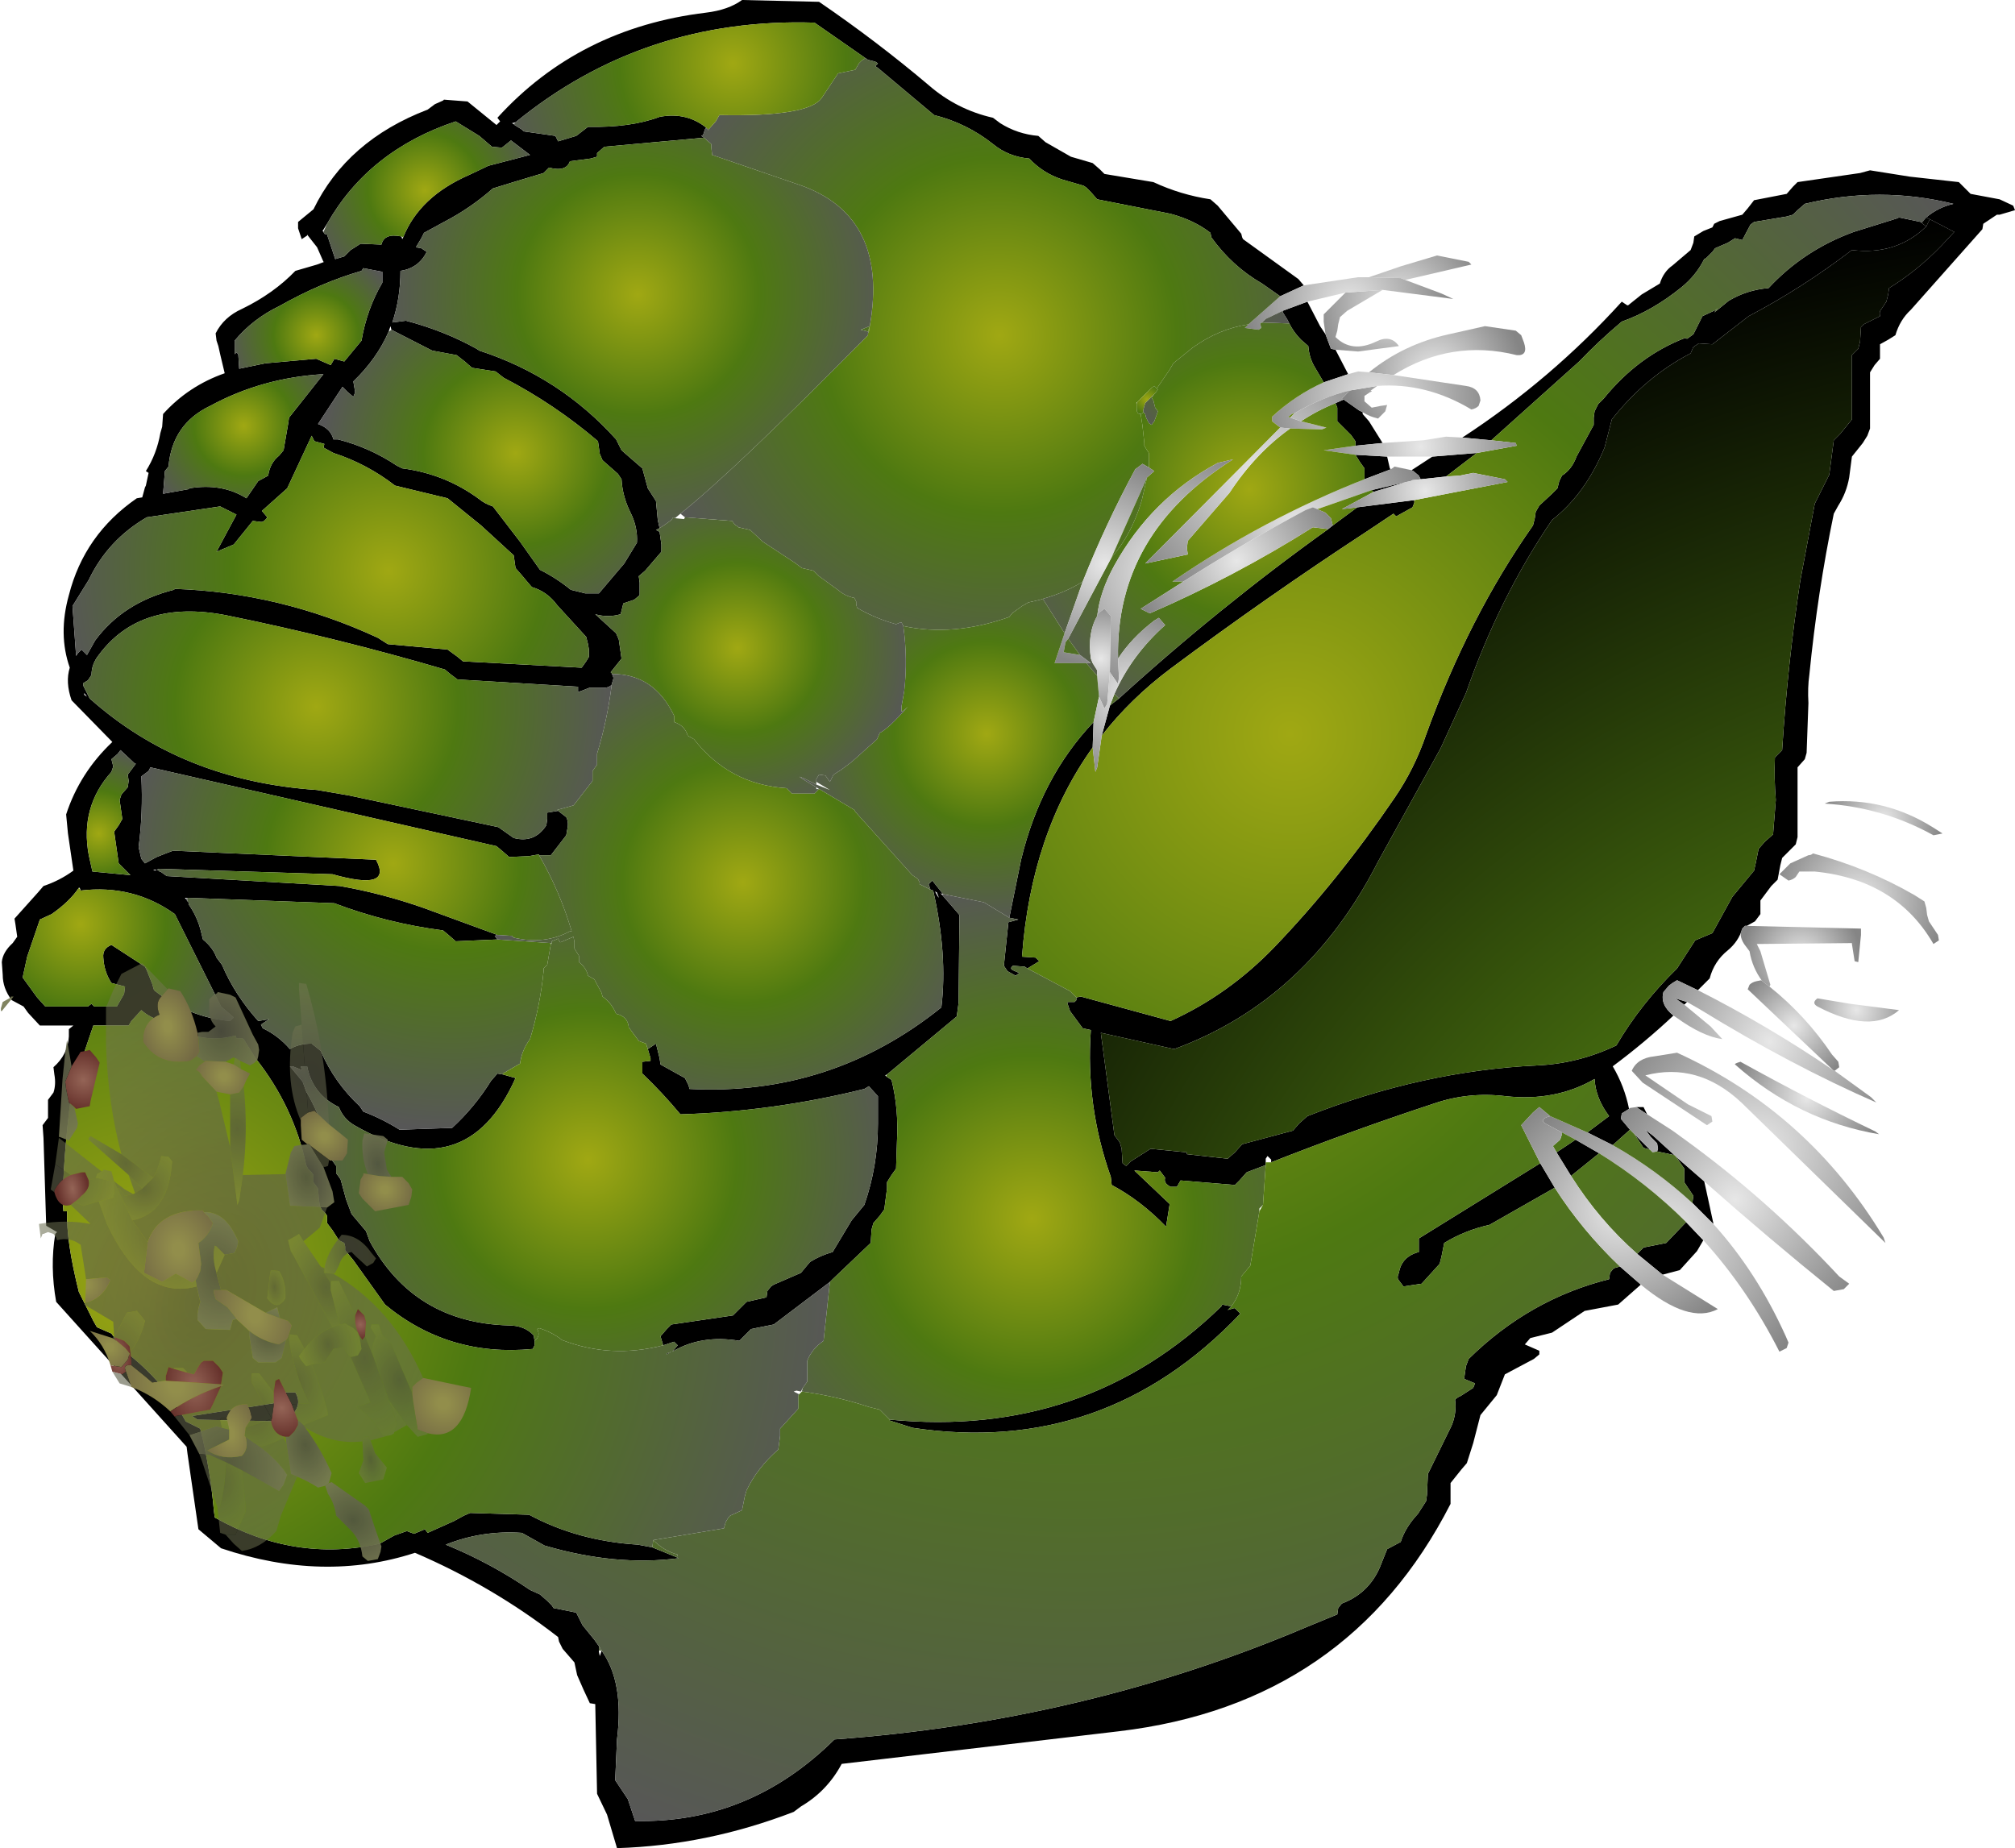 <?xml version="1.0" encoding="UTF-8" standalone="no"?>
<svg xmlns:xlink="http://www.w3.org/1999/xlink" height="102.0px" width="111.2px" xmlns="http://www.w3.org/2000/svg">
  <g transform="matrix(1.0, 0.0, 0.0, 1.0, 55.65, 51.0)">
    <path d="M25.05 -26.85 Q29.95 -30.05 33.85 -34.35 L34.15 -34.15 34.2 -34.15 34.95 -34.75 35.95 -35.35 Q36.15 -36.0 36.65 -36.35 L37.65 -37.2 37.8 -37.6 37.85 -37.95 38.35 -38.25 38.85 -38.45 38.95 -38.65 39.25 -38.8 40.5 -39.15 40.8 -39.5 41.15 -39.95 42.95 -40.3 43.3 -40.7 43.55 -40.95 47.0 -41.45 47.55 -41.6 49.75 -41.25 52.45 -40.95 52.9 -40.5 53.1 -40.3 54.7 -40.0 55.45 -39.65 55.55 -39.4 54.7 -39.15 54.55 -39.15 53.8 -38.65 53.75 -38.35 49.8 -33.9 Q49.2 -33.35 48.95 -32.5 L48.55 -32.25 48.1 -32.0 48.1 -31.65 48.1 -31.2 47.8 -30.85 47.55 -30.45 47.55 -29.3 47.55 -27.35 47.4 -26.95 47.15 -26.55 46.55 -25.8 46.4 -24.65 Q46.25 -23.8 45.8 -23.1 L45.55 -22.65 Q44.65 -18.3 44.2 -13.75 44.1 -13.05 44.15 -12.2 L44.05 -9.45 43.95 -9.1 43.55 -8.65 43.55 -7.1 43.55 -4.8 43.45 -4.4 42.7 -3.65 42.6 -3.25 42.45 -2.45 42.1 -2.1 41.5 -1.3 41.5 -0.9 41.5 -0.55 41.2 -0.15 40.75 0.1 40.65 0.1 40.55 0.2 40.5 0.25 Q40.3 0.95 39.7 1.45 38.95 2.05 38.7 3.0 L38.05 3.65 36.9 3.1 36.65 3.25 36.45 3.4 36.15 3.75 Q35.95 4.45 36.7 5.05 35.1 6.55 33.35 7.85 34.0 8.95 34.25 10.2 L33.85 10.45 33.8 10.75 34.3 11.35 33.35 12.2 31.95 11.5 33.15 10.6 Q32.4 9.6 32.35 8.55 30.2 9.8 27.45 9.5 25.4 9.25 23.5 9.9 18.95 11.4 14.5 13.15 L14.5 13.0 14.3 12.8 14.2 12.95 14.2 13.15 14.2 13.3 13.15 13.7 12.75 14.15 12.5 14.4 9.5 14.15 9.3 14.5 8.95 14.5 Q8.55 14.3 8.65 14.0 L8.35 13.6 8.25 13.7 6.95 13.6 8.9 15.45 8.7 16.7 Q7.3 15.25 5.7 14.4 L5.65 13.95 Q4.25 10.0 4.55 5.85 L4.1 5.75 3.4 4.8 3.25 4.35 3.3 4.3 3.65 4.3 3.75 4.2 3.75 4.05 4.0 4.0 8.95 5.35 Q12.15 3.9 14.7 1.25 18.2 -2.4 21.3 -6.95 22.4 -8.55 23.05 -10.45 25.4 -16.95 28.95 -22.0 L29.05 -22.4 29.1 -22.75 29.3 -23.1 30.0 -23.75 30.3 -24.05 30.4 -24.45 30.55 -24.75 Q31.1 -25.1 31.35 -25.8 L32.3 -27.55 32.3 -27.95 32.35 -28.3 32.55 -28.7 32.85 -29.0 Q34.75 -31.35 37.35 -32.35 L37.45 -32.3 37.8 -32.55 38.3 -33.55 39.05 -33.9 39.15 -34.0 38.95 -33.75 39.75 -34.4 Q40.75 -35.0 41.95 -35.1 43.9 -37.2 46.65 -38.2 L49.05 -38.95 49.15 -39.0 50.35 -38.75 50.4 -38.7 50.65 -38.5 Q49.0 -36.9 46.55 -37.2 43.8 -35.1 40.85 -33.55 L38.85 -32.0 38.1 -32.05 37.8 -31.85 37.65 -31.5 Q35.15 -30.2 33.3 -27.85 L32.9 -26.3 Q31.85 -23.75 30.0 -22.3 27.1 -18.05 25.25 -12.75 L23.85 -9.7 20.4 -3.45 Q16.5 4.2 9.15 6.9 L5.1 6.0 5.85 11.65 6.15 12.05 6.25 12.4 6.3 13.2 6.5 13.35 6.75 13.1 7.85 12.4 9.85 12.6 9.85 12.7 12.1 12.95 12.5 12.6 12.9 12.15 15.7 11.4 16.05 11.0 16.5 10.6 Q22.85 8.1 29.2 7.8 31.45 7.7 33.55 6.7 34.9 4.4 36.9 2.45 L37.9 0.9 38.85 0.5 39.95 -1.5 41.15 -2.95 41.25 -3.4 41.4 -4.15 41.75 -4.55 42.2 -4.95 42.35 -6.85 Q42.25 -8.05 42.3 -9.2 L42.7 -9.6 Q43.0 -14.35 43.7 -18.95 L44.5 -23.2 45.3 -24.8 45.55 -26.7 45.9 -27.05 46.55 -27.85 46.55 -29.05 46.55 -30.95 46.55 -31.4 46.9 -31.75 47.0 -32.15 47.05 -32.95 47.2 -33.1 48.1 -33.55 Q48.05 -33.8 48.15 -33.9 L48.45 -34.35 48.55 -34.75 48.6 -35.1 Q50.15 -36.05 51.5 -37.45 L52.2 -38.2 50.85 -38.9 50.65 -39.0 Q51.3 -39.55 52.15 -39.75 48.1 -40.75 43.95 -39.75 L43.55 -39.4 43.3 -39.15 42.95 -39.05 41.15 -38.75 40.95 -38.6 40.5 -37.75 40.1 -37.85 39.7 -37.6 39.0 -37.3 38.85 -37.1 38.5 -36.75 38.4 -36.7 Q37.95 -35.8 37.15 -35.15 35.55 -33.85 33.85 -33.25 32.6 -32.2 31.5 -31.05 L26.65 -26.7 25.05 -26.85 M37.45 4.3 L37.3 4.45 36.8 4.1 37.45 4.3 M34.65 10.1 L35.05 10.1 35.25 10.5 34.65 10.1 M38.4 14.2 L38.5 14.65 38.9 16.5 38.9 16.55 37.75 15.4 37.75 15.35 37.8 15.0 37.3 14.25 37.3 13.85 37.3 13.5 36.85 12.85 38.4 14.2 M38.35 17.45 L38.0 18.05 37.05 19.1 36.1 19.35 34.7 18.2 34.9 18.0 35.05 17.85 36.3 17.6 37.4 16.45 38.35 17.45 M34.9 19.9 L33.65 21.0 31.8 21.35 30.0 22.55 28.8 22.85 28.5 23.2 29.3 23.55 29.3 23.75 29.0 24.0 27.4 24.85 26.95 26.0 26.05 27.1 25.65 28.65 25.3 29.75 25.0 30.1 24.4 30.85 24.4 31.25 24.4 32.0 Q18.75 43.05 6.1 44.55 L-9.2 46.35 Q-10.0 47.85 -11.45 48.7 L-11.85 49.0 Q-16.65 50.85 -21.6 51.0 L-22.15 49.15 -22.7 48.0 -22.8 43.05 -23.1 43.0 -23.45 42.25 -23.8 41.45 -23.95 40.75 -24.6 40.0 -24.8 39.6 -24.85 39.35 Q-28.45 36.55 -32.75 34.7 -37.8 36.35 -43.45 34.45 L-44.7 33.4 -45.3 29.25 -45.35 28.85 -52.55 20.85 Q-52.9 18.9 -52.6 17.1 L-52.5 17.0 -53.1 16.65 -53.25 11.8 -53.3 11.1 -53.0 10.7 -53.0 10.0 -53.0 9.7 -52.7 9.3 Q-52.55 8.85 -52.65 8.3 L-52.7 7.9 Q-51.9 7.2 -51.85 6.2 L-51.85 5.8 -51.6 5.6 -53.45 5.6 -54.1 4.9 -54.35 4.55 -55.0 4.2 Q-55.5 3.55 -55.5 2.8 L-55.55 2.1 Q-55.5 1.55 -54.95 1.05 L-54.7 0.7 -54.8 0.0 -54.85 -0.3 -53.55 -1.75 -53.25 -2.1 Q-52.35 -2.4 -51.6 -2.95 L-51.9 -5.0 -52.0 -6.05 Q-51.25 -8.35 -49.45 -10.05 L-51.7 -12.35 Q-52.05 -13.35 -51.8 -14.15 -52.45 -16.0 -51.85 -18.15 -51.0 -21.5 -48.1 -23.5 L-47.8 -23.55 -47.65 -24.1 -47.6 -24.2 -47.45 -24.9 -47.6 -25.0 Q-47.0 -25.95 -46.8 -27.1 L-46.7 -27.45 -46.65 -28.15 Q-45.25 -29.7 -43.25 -30.4 L-43.5 -31.45 -43.6 -31.9 -43.7 -32.2 -43.75 -32.6 Q-43.3 -33.5 -42.3 -33.95 -40.55 -34.8 -39.35 -36.05 L-38.15 -36.4 -37.75 -36.55 -37.8 -36.55 -38.15 -37.35 -38.7 -38.05 -38.7 -38.0 -39.0 -37.8 -39.2 -38.4 -39.2 -38.75 -38.35 -39.45 Q-36.5 -43.25 -32.05 -44.95 L-31.65 -45.25 -31.2 -45.45 -31.15 -45.5 -29.85 -45.4 -28.25 -44.1 -28.05 -44.3 -28.2 -44.5 Q-23.7 -49.45 -16.7 -50.3 -15.45 -50.45 -14.7 -51.0 L-10.45 -50.9 Q-7.3 -48.75 -4.4 -46.3 -2.85 -44.95 -0.85 -44.5 L-0.45 -44.2 Q0.5 -43.6 1.65 -43.5 L2.05 -43.15 3.45 -42.35 4.65 -42.0 5.05 -41.65 5.3 -41.4 8.0 -40.95 Q9.5 -40.25 11.15 -40.0 L11.55 -39.65 12.85 -38.1 12.9 -37.9 12.95 -37.8 16.0 -35.6 16.3 -35.25 15.0 -34.65 14.0 -35.35 Q12.35 -36.3 11.2 -37.9 L11.15 -38.15 Q10.25 -38.85 8.95 -39.2 L4.9 -40.0 4.55 -40.4 4.3 -40.65 4.15 -40.75 2.95 -41.1 Q1.9 -41.45 1.15 -42.25 0.0 -42.35 -0.85 -43.05 -2.3 -44.2 -4.1 -44.65 L-7.2 -47.25 -7.35 -47.35 -7.2 -47.5 -7.35 -47.6 -7.75 -47.7 -7.9 -47.8 -10.7 -49.75 Q-20.1 -50.05 -27.2 -44.25 L-27.4 -44.2 -27.3 -44.15 -27.25 -44.1 -26.85 -43.85 -26.75 -43.75 -25.0 -43.5 -24.85 -43.2 -23.85 -43.5 -23.2 -44.0 Q-20.85 -43.95 -19.25 -44.55 -17.7 -44.85 -16.55 -43.85 L-16.55 -43.8 -16.7 -43.95 -16.75 -43.85 -16.85 -43.55 -16.95 -43.5 -16.8 -43.4 -22.3 -42.9 -22.7 -42.55 -22.7 -42.35 -23.05 -42.25 -24.2 -42.1 Q-24.4 -41.5 -25.35 -41.75 L-25.45 -41.65 -25.65 -41.45 -27.15 -41.0 -28.45 -40.6 Q-29.7 -39.5 -31.15 -38.75 L-32.25 -38.15 -32.4 -37.85 -32.7 -37.35 -32.4 -37.3 -32.1 -37.1 Q-32.55 -36.2 -33.55 -36.05 -33.55 -34.55 -34.0 -33.2 L-33.25 -33.3 Q-31.15 -32.75 -29.35 -31.75 L-29.2 -31.65 Q-24.75 -30.2 -21.65 -26.75 L-21.35 -26.15 -20.95 -25.8 -20.2 -25.15 -19.9 -24.05 -19.45 -23.35 -19.35 -22.3 -19.25 -21.85 -19.45 -21.75 -19.25 -21.65 -19.15 -20.95 -19.15 -20.55 -20.05 -19.5 -20.4 -19.2 -20.35 -18.85 -20.35 -18.15 -20.65 -17.9 -21.25 -17.7 -21.35 -17.3 -21.4 -17.1 Q-22.1 -16.9 -22.8 -17.1 L-21.65 -16.05 -21.5 -15.7 -21.45 -15.35 -21.35 -14.65 -21.95 -13.9 -21.85 -13.8 -21.9 -13.8 -21.85 -13.75 -21.8 -13.6 -21.8 -13.55 -21.9 -13.2 Q-22.1 -13.0 -22.5 -13.05 L-23.1 -13.05 -23.75 -12.8 -23.75 -13.1 -30.4 -13.5 -30.8 -13.8 -31.1 -14.05 Q-37.05 -15.8 -43.2 -17.05 -47.9 -17.95 -50.2 -14.85 -50.6 -14.35 -50.6 -13.75 L-50.8 -13.45 -51.05 -13.3 -51.05 -13.15 -50.8 -12.65 -50.7 -12.45 Q-45.6 -7.9 -38.15 -7.4 L-36.4 -7.1 -28.15 -5.35 -27.3 -4.75 Q-26.15 -4.45 -25.5 -5.45 L-25.45 -5.8 -25.45 -6.15 -24.85 -6.25 -24.4 -5.9 Q-24.25 -5.6 -24.35 -5.2 L-24.4 -4.9 -25.25 -3.8 -25.9 -3.8 -25.9 -3.85 -26.45 -3.75 -27.55 -3.7 -27.95 -4.05 -28.25 -4.3 -47.35 -8.65 -47.45 -8.45 -47.85 -8.15 Q-47.75 -6.15 -48.0 -4.25 L-47.85 -3.6 -47.65 -3.35 -47.0 -3.7 -46.5 -3.9 -46.1 -4.05 -34.9 -3.55 Q-33.95 -1.8 -37.3 -2.75 L-46.85 -3.05 -47.0 -3.0 -46.9 -2.95 -46.85 -2.9 -46.8 -2.9 -46.45 -2.65 -36.9 -2.1 Q-34.6 -1.7 -32.3 -0.9 L-28.2 0.6 -28.35 0.65 -28.2 0.85 -30.5 0.95 -30.9 0.6 -31.2 0.35 Q-34.3 -0.05 -37.2 -1.15 L-45.3 -1.45 -45.45 -1.45 -45.4 -1.4 -45.3 -1.25 -45.2 -1.15 -45.25 -1.1 Q-44.75 -0.4 -44.55 0.45 L-44.45 0.85 Q-43.9 1.3 -43.7 1.85 L-43.4 2.25 Q-42.7 3.9 -41.4 5.35 L-40.8 5.25 -41.25 5.55 -41.15 5.75 Q-40.3 6.15 -39.65 6.9 -39.15 6.6 -38.45 6.6 L-37.95 7.0 Q-37.2 8.75 -35.8 10.05 L-35.6 10.35 Q-34.55 10.75 -33.6 11.35 L-30.7 11.25 Q-29.45 10.1 -28.55 8.65 L-28.2 8.25 -27.9 8.3 -27.2 8.5 Q-29.95 14.65 -36.1 11.1 -36.7 10.75 -36.95 10.1 -38.4 9.4 -38.7 7.85 L-39.05 7.85 -39.0 8.05 -39.5 7.85 -39.65 7.85 -38.95 8.7 -38.75 9.25 Q-38.1 10.35 -37.7 11.65 -37.5 12.1 -37.6 12.6 L-37.35 13.0 -37.1 13.35 -37.1 13.55 -37.1 13.75 -36.95 13.95 -36.85 14.1 -36.55 15.2 -36.25 16.0 -35.45 16.95 -35.25 17.5 Q-32.8 22.0 -27.6 22.15 -26.7 22.15 -26.2 22.7 L-26.15 23.0 -26.15 23.05 -26.15 23.25 -26.25 23.45 Q-30.9 23.9 -34.4 21.0 L-36.15 18.55 -36.6 18.0 -36.6 17.8 -36.65 17.6 -36.95 17.45 -37.3 16.9 -37.6 16.5 -37.6 16.3 -37.6 16.1 -37.7 15.95 -37.9 15.75 -38.0 15.55 -38.05 15.2 -38.1 14.6 -38.2 14.45 -38.35 14.25 -38.35 14.05 -38.35 13.85 -38.45 13.7 -38.65 13.5 -38.75 13.3 Q-39.45 10.05 -41.55 7.4 L-42.2 6.35 -42.3 6.3 -42.6 6.3 -42.65 6.15 Q-44.65 6.7 -46.65 5.35 -47.35 5.2 -47.85 4.75 L-48.4 5.35 -48.55 5.6 -50.5 5.6 -51.4 8.25 -51.6 8.6 Q-52.1 11.9 -52.2 15.25 L-52.15 15.85 -51.95 15.85 Q-52.0 17.5 -51.3 20.3 L-50.5 21.9 -50.3 22.25 -49.5 22.6 -49.25 22.95 -49.15 23.3 Q-46.75 25.0 -45.4 27.45 L-44.9 27.7 -44.6 27.85 Q-44.05 30.05 -43.85 32.35 L-43.8 32.75 Q-39.4 35.25 -34.7 34.2 L-33.9 33.75 -33.2 33.5 -32.8 33.65 -32.2 33.4 -32.05 33.6 -30.6 32.95 -30.05 32.65 -29.7 32.5 -26.45 32.6 Q-23.75 34.05 -20.45 34.25 L-19.65 34.4 -18.3 34.95 -18.2 35.0 Q-21.7 35.45 -25.6 34.3 L-26.85 33.6 Q-29.05 33.45 -31.05 34.25 -28.6 35.25 -26.4 36.75 L-25.85 37.0 -25.45 37.35 -25.2 37.6 -25.1 37.75 -23.85 38.0 -23.5 38.7 -22.85 39.5 -22.6 39.85 -22.6 40.1 -22.6 40.15 -22.55 40.4 -22.45 40.1 Q-21.2 41.85 -21.6 45.0 L-21.7 47.25 -21.0 48.3 -20.6 49.5 Q-14.3 49.65 -9.6 45.0 4.2 44.0 16.45 38.8 L18.15 38.1 18.2 37.75 18.4 37.5 Q20.0 36.9 20.6 35.25 L20.9 34.5 21.65 34.1 Q21.9 33.3 22.6 32.55 L23.05 31.85 23.1 31.5 23.15 30.35 24.45 27.7 Q24.75 27.0 24.65 26.25 24.8 26.1 24.95 26.05 L25.65 25.6 25.75 25.35 25.15 25.1 25.25 24.4 25.4 24.0 Q28.75 20.7 33.15 19.6 L33.2 19.25 33.4 19.0 33.75 18.9 34.9 19.9 M18.05 -31.7 L18.75 -30.35 17.4 -29.9 16.9 -30.75 Q16.6 -31.25 16.55 -31.9 L16.15 -32.25 Q15.75 -32.65 15.5 -33.15 L15.45 -33.25 15.4 -33.35 15.15 -33.75 15.15 -33.85 16.5 -34.35 17.2 -33.0 17.5 -32.55 17.8 -31.75 18.05 -31.7 M19.55 -28.25 L19.55 -28.15 19.9 -27.75 20.65 -26.55 19.15 -26.4 19.15 -26.65 18.9 -27.0 18.15 -27.75 18.15 -28.15 18.15 -28.5 18.05 -28.75 18.5 -28.95 19.35 -28.35 19.55 -28.25 M22.25 -25.05 L23.4 -25.8 25.85 -26.0 24.15 -24.7 22.75 -24.55 22.65 -24.75 22.35 -25.0 22.25 -25.05 M20.9 -25.8 L21.05 -25.15 21.1 -25.1 19.65 -24.55 19.65 -24.75 19.65 -25.15 19.4 -25.5 19.15 -25.9 20.9 -25.8 M20.05 -23.95 L21.95 -24.4 20.15 -23.85 20.05 -23.95 M22.4 -23.4 L22.4 -23.25 22.3 -23.0 21.4 -22.5 21.25 -22.65 19.75 -21.65 Q14.25 -18.05 8.95 -14.1 6.75 -12.45 5.15 -10.4 L5.6 -12.05 5.65 -12.1 6.1 -12.45 Q11.65 -17.5 17.65 -21.8 L17.9 -22.0 19.25 -23.0 22.4 -23.4 M4.65 -9.75 Q1.25 -5.0 0.75 1.8 L1.5 1.85 1.7 2.05 1.05 2.45 0.9 2.35 0.25 2.3 Q0.05 2.45 0.25 2.55 L0.6 2.7 0.4 2.85 -0.05 2.6 -0.25 2.3 0.0 -0.1 0.55 -0.25 0.05 -0.35 0.7 -3.55 Q1.8 -8.1 4.7 -11.15 L4.65 -9.75 M-3.65 -1.6 L-3.0 -0.85 -2.7 -0.5 -2.75 4.35 -2.85 5.1 -6.7 8.3 -6.8 8.35 -6.75 8.4 -6.45 8.6 Q-6.05 10.2 -6.15 12.0 L-6.2 13.5 -6.45 13.85 -6.7 14.25 -6.7 14.6 -6.85 15.75 -7.1 16.1 -7.45 16.5 -7.55 16.85 -7.6 17.6 -9.7 19.6 -9.85 19.75 -12.95 22.1 -14.2 22.35 -14.6 22.75 -14.85 23.0 Q-16.95 22.65 -18.55 23.6 L-18.25 23.25 -18.45 23.05 -19.05 23.25 -19.2 22.75 -18.85 22.35 -18.6 22.1 -15.2 21.6 -14.85 21.25 -14.6 21.0 -14.45 20.85 -13.35 20.6 -13.3 20.25 -13.1 20.0 -12.95 19.9 -11.45 19.25 -10.95 18.65 Q-10.4 18.3 -9.7 18.1 L-8.65 16.35 -7.95 15.5 Q-7.2 13.35 -7.2 11.0 L-7.2 9.5 -7.7 8.95 -7.95 9.1 Q-13.0 10.35 -18.1 10.5 -19.1 9.3 -20.2 8.25 L-20.2 7.6 -19.75 7.55 -19.75 7.4 -19.9 6.9 -19.45 6.6 -19.25 7.4 -19.2 7.75 -17.85 8.5 -17.65 8.9 -17.6 9.1 Q-9.8 9.5 -3.7 4.6 -3.35 1.7 -4.15 -1.85 L-4.3 -1.9 -4.4 -2.2 -4.2 -2.4 -3.6 -1.65 -3.75 -1.7 -3.65 -1.6 M-6.55 27.35 Q4.25 28.4 11.75 21.1 L11.8 21.0 12.3 21.1 12.1 21.3 12.45 21.2 12.5 21.2 12.8 21.5 Q5.3 29.4 -5.3 27.8 L-6.55 27.4 -6.55 27.35 M30.25 12.6 L31.3 11.9 32.6 12.65 31.05 13.9 30.25 12.6 M35.4 12.45 L35.05 12.35 34.55 11.6 35.4 12.45 M35.8 12.55 L35.85 12.4 35.8 12.1 35.45 11.75 35.15 11.35 35.6 11.7 36.75 12.75 35.8 12.55 M29.35 13.2 L30.15 14.55 26.55 16.6 Q25.2 16.9 24.05 17.6 L23.9 18.35 23.8 18.75 22.8 19.85 21.8 20.0 21.5 19.6 Q21.45 19.45 21.55 19.25 21.7 18.35 22.65 18.1 L22.65 17.75 22.65 17.35 29.35 13.2 M-47.0 -3.0 L-47.2 -3.0 -47.1 -2.95 -47.0 -3.0 M-34.0 -33.2 L-34.05 -33.15 -34.0 -33.2 M-42.7 -31.9 L-42.7 -31.45 -42.6 -31.55 -42.5 -31.45 -42.45 -30.65 -41.0 -30.95 -38.2 -31.2 -37.4 -30.85 -37.25 -31.1 -37.2 -31.2 -36.65 -31.05 -35.7 -32.2 Q-35.4 -33.95 -34.55 -35.4 L-34.55 -36.0 -35.6 -36.2 -35.7 -36.05 Q-37.95 -35.4 -40.25 -34.1 -41.7 -33.4 -42.7 -32.2 L-42.7 -31.9 M-46.55 -25.0 L-46.65 -23.75 -45.25 -24.0 -45.2 -24.05 Q-43.4 -24.35 -42.05 -23.5 L-41.4 -24.45 -40.85 -24.75 Q-40.75 -25.45 -40.25 -25.85 L-40.0 -26.15 -39.75 -27.6 -39.7 -27.95 -37.8 -30.35 Q-41.2 -30.15 -44.05 -28.6 -46.15 -27.6 -46.35 -25.25 L-46.55 -25.0 M-41.15 -22.75 L-40.9 -22.45 Q-41.1 -22.15 -41.3 -22.2 L-41.7 -22.25 -42.75 -20.95 -43.7 -20.55 -42.6 -22.6 -43.5 -23.05 -47.55 -22.45 Q-49.7 -21.2 -50.75 -19.0 L-51.65 -17.55 -51.45 -14.8 -51.35 -14.95 -51.15 -15.15 -50.85 -14.85 -50.4 -15.65 Q-48.85 -17.75 -46.05 -18.45 L-46.0 -18.5 Q-40.2 -18.3 -34.8 -15.8 L-34.25 -15.45 -30.95 -15.15 -30.4 -14.75 -30.1 -14.5 -23.55 -14.15 -23.3 -14.5 -23.15 -14.75 -23.15 -15.15 -23.2 -15.45 -23.3 -15.85 -24.9 -17.6 Q-25.45 -18.35 -26.3 -18.6 L-26.6 -18.95 -26.85 -19.25 -27.2 -19.65 -27.25 -20.0 -27.3 -20.35 -29.1 -22.0 -30.95 -23.5 -33.85 -24.2 Q-35.4 -25.4 -37.25 -26.0 L-37.8 -26.3 -37.75 -26.5 -38.3 -26.65 -38.45 -26.95 -39.8 -24.05 -41.2 -22.8 -41.15 -22.75 M-50.85 -12.55 L-51.0 -12.75 -51.0 -12.65 -50.85 -12.55 M-51.2 -1.85 L-51.25 -2.0 -51.3 -2.0 Q-51.8 -1.25 -52.8 -0.55 L-53.45 -0.25 -54.15 1.8 -54.4 2.95 -53.6 4.05 -53.15 4.55 -50.8 4.55 -50.6 4.4 -50.45 4.55 -49.2 4.55 -48.8 3.85 -48.75 3.45 -49.5 3.25 Q-49.9 2.65 -49.95 1.85 -50.0 1.35 -49.5 1.15 L-47.65 2.35 -47.55 2.55 -47.25 3.3 -47.15 3.65 Q-45.25 5.15 -42.95 5.35 L-42.8 5.2 -42.75 5.15 -43.45 4.55 -46.0 -0.55 Q-48.3 -2.2 -51.2 -1.85 M-49.15 -9.4 L-49.5 -9.1 -49.4 -8.7 -49.5 -8.4 Q-51.25 -6.45 -50.75 -3.8 L-50.55 -2.9 -48.45 -2.7 -48.75 -3.0 -49.1 -3.35 -49.25 -4.4 -49.35 -5.1 -49.1 -5.45 -48.9 -5.8 -49.0 -6.5 -49.05 -6.85 -48.95 -7.15 -48.6 -7.55 -48.55 -7.9 -48.6 -8.25 -48.15 -8.85 -48.2 -8.85 -49.0 -9.6 -49.15 -9.4 M-33.4 -37.9 Q-32.5 -40.15 -29.75 -41.35 L-28.7 -41.85 -26.4 -42.45 -27.45 -43.25 -27.95 -42.85 -28.5 -42.9 -29.2 -43.5 -30.5 -44.3 Q-35.3 -42.7 -37.6 -38.65 L-37.85 -38.25 -37.8 -38.2 -37.75 -38.1 -37.6 -38.05 -37.15 -36.7 -36.65 -36.85 -36.3 -37.2 -35.75 -37.55 -34.6 -37.5 Q-34.45 -38.15 -33.5 -37.95 L-33.45 -37.8 -33.4 -37.9 M-34.05 -32.8 L-34.1 -33.0 -34.2 -32.7 Q-34.85 -31.2 -36.15 -29.95 L-36.05 -29.35 -36.15 -29.1 -36.45 -29.35 -36.75 -29.65 -38.1 -27.6 Q-37.4 -27.35 -37.25 -26.75 L-37.0 -26.75 Q-35.25 -26.3 -33.75 -25.3 L-33.45 -25.15 Q-31.1 -24.85 -29.2 -23.45 -28.9 -23.2 -28.45 -23.05 L-26.95 -21.1 -25.85 -19.55 Q-24.95 -19.1 -24.15 -18.45 L-23.35 -18.25 -22.6 -18.25 -21.2 -19.9 -20.5 -21.05 Q-20.45 -21.9 -20.85 -22.7 -21.3 -23.6 -21.35 -24.55 L-21.55 -24.85 -22.4 -25.6 -22.55 -25.95 -22.65 -26.65 Q-25.05 -28.7 -27.85 -30.15 L-28.3 -30.5 -29.6 -30.7 -30.0 -31.05 -30.45 -31.4 -31.8 -31.65 -34.05 -32.8 M-3.95 -1.75 L-4.05 -1.8 Q-3.7 -1.15 -3.95 -1.75 M-18.6 23.6 L-18.85 23.75 -18.85 23.7 -18.6 23.6 M-39.6 25.85 L-39.35 25.85 Q-38.9 26.6 -39.75 27.3 L-40.05 27.45 -44.75 27.35 -45.05 27.15 -40.55 26.45 -40.25 26.05 -40.0 25.85 -39.6 25.85" fill="#000000" fill-rule="evenodd" stroke="none"/>
    <path d="M26.65 -26.7 L31.5 -31.05 Q32.6 -32.2 33.85 -33.25 35.55 -33.85 37.15 -35.15 37.95 -35.8 38.4 -36.7 L38.5 -36.75 38.85 -37.1 39.0 -37.3 39.7 -37.6 40.1 -37.85 40.5 -37.75 40.95 -38.6 41.15 -38.75 42.95 -39.05 43.3 -39.15 43.55 -39.4 43.95 -39.75 Q48.1 -40.75 52.15 -39.75 51.3 -39.55 50.65 -39.0 L50.4 -38.7 50.35 -38.75 49.15 -39.0 49.05 -38.95 46.65 -38.2 Q43.9 -37.2 41.95 -35.1 40.75 -35.0 39.75 -34.4 L38.95 -33.75 39.15 -34.0 39.05 -33.9 38.3 -33.55 37.8 -32.55 37.45 -32.3 37.35 -32.35 Q34.75 -31.35 32.85 -29.0 L32.55 -28.7 32.35 -28.3 32.3 -27.95 32.3 -27.55 31.35 -25.8 Q31.1 -25.1 30.55 -24.75 L30.4 -24.45 30.3 -24.05 30.0 -23.75 29.3 -23.1 29.1 -22.75 29.05 -22.4 28.95 -22.0 Q25.4 -16.95 23.05 -10.45 22.4 -8.55 21.3 -6.95 18.2 -2.4 14.7 1.25 12.15 3.9 8.95 5.35 L4.0 4.0 3.75 4.05 3.4 3.7 1.05 2.45 1.7 2.05 1.5 1.85 0.75 1.8 Q1.25 -5.0 4.65 -9.75 L4.8 -8.4 4.9 -8.65 5.15 -10.4 Q6.75 -12.45 8.95 -14.1 14.25 -18.05 19.75 -21.65 L21.25 -22.65 21.4 -22.5 22.3 -23.0 22.4 -23.25 22.4 -23.4 27.55 -24.4 27.4 -24.55 25.65 -24.9 24.9 -24.75 24.15 -24.7 25.85 -26.0 28.05 -26.4 28.0 -26.55 26.65 -26.7" fill="url(#gradient0)" fill-rule="evenodd" stroke="none"/>
    <path d="M19.9 -30.45 Q21.8 -32.0 24.3 -32.55 L26.3 -33.0 28.0 -32.75 28.3 -32.5 28.45 -32.1 Q28.7 -31.35 28.05 -31.4 24.45 -32.3 21.25 -30.3 L19.9 -30.45 M20.35 -29.7 L20.0 -29.45 19.95 -29.35 19.65 -29.15 19.65 -28.85 20.05 -28.5 20.55 -28.6 20.9 -28.65 20.8 -28.3 20.4 -27.9 Q19.95 -28.0 19.55 -28.25 L19.35 -28.35 18.5 -28.95 18.4 -29.0 18.85 -29.45 20.35 -29.7" fill="url(#gradient1)" fill-rule="evenodd" stroke="none"/>
    <path d="M19.9 -35.7 L21.65 -36.3 23.65 -36.9 25.4 -36.55 25.55 -36.4 21.9 -35.55 21.65 -35.65 19.9 -35.7 M20.65 -35.0 L18.7 -33.85 18.3 -33.5 18.2 -33.1 18.15 -32.75 18.05 -32.4 Q18.95 -31.5 20.3 -32.15 21.1 -32.55 21.55 -31.9 L19.3 -31.6 18.05 -31.7 17.8 -31.75 17.5 -32.55 17.4 -33.25 17.4 -33.65 18.6 -34.85 20.65 -35.0" fill="url(#gradient2)" fill-rule="evenodd" stroke="none"/>
    <path d="M16.3 -35.25 L19.3 -35.7 19.9 -35.7 21.65 -35.65 21.9 -35.55 23.9 -34.8 24.55 -34.5 20.65 -35.0 18.6 -34.85 16.5 -34.35 15.15 -33.85 14.2 -33.4 14.0 -33.2 13.9 -33.15 13.95 -32.9 13.8 -32.8 13.05 -32.9 13.25 -33.1 15.0 -34.65 16.3 -35.25" fill="url(#gradient3)" fill-rule="evenodd" stroke="none"/>
    <path d="M21.1 -25.1 L21.25 -25.2 21.3 -25.25 22.25 -25.05 22.35 -25.0 22.65 -24.75 22.75 -24.55 22.3 -24.5 22.2 -24.45 21.95 -24.4 20.05 -23.95 17.05 -22.9 16.8 -23.0 16.4 -22.85 Q12.85 -20.95 9.65 -18.9 L9.05 -18.9 Q14.05 -22.35 19.65 -24.55 L21.1 -25.1" fill="url(#gradient4)" fill-rule="evenodd" stroke="none"/>
    <path d="M20.65 -26.55 L22.9 -26.7 24.15 -26.9 25.05 -26.85 26.65 -26.7 28.0 -26.55 28.05 -26.4 25.85 -26.0 23.4 -25.8 20.9 -25.8 19.15 -25.9 17.4 -26.15 19.15 -26.4 20.65 -26.55" fill="url(#gradient5)" fill-rule="evenodd" stroke="none"/>
    <path d="M18.75 -30.35 L19.3 -30.5 19.9 -30.45 21.25 -30.3 25.25 -29.7 Q26.0 -29.6 26.05 -28.9 L25.95 -28.6 Q25.8 -28.45 25.55 -28.4 23.05 -29.9 20.35 -29.7 L18.85 -29.45 Q17.35 -29.1 15.8 -28.2 L15.65 -28.15 15.45 -28.0 15.55 -27.95 16.15 -27.75 17.55 -27.4 17.3 -27.3 15.55 -27.35 15.05 -27.4 15.0 -27.4 14.55 -27.75 14.55 -28.0 Q15.85 -29.2 17.4 -29.9 L18.75 -30.35" fill="url(#gradient6)" fill-rule="evenodd" stroke="none"/>
    <path d="M50.85 -38.9 L52.2 -38.2 51.5 -37.45 Q50.15 -36.05 48.6 -35.1 L48.55 -34.75 48.45 -34.35 48.15 -33.9 Q48.05 -33.8 48.1 -33.55 L47.2 -33.1 47.05 -32.95 47.0 -32.15 46.9 -31.75 46.55 -31.4 46.55 -30.95 46.55 -29.05 46.55 -27.85 45.9 -27.05 45.55 -26.7 45.3 -24.8 44.5 -23.2 43.7 -18.95 Q43.0 -14.35 42.7 -9.6 L42.3 -9.2 Q42.25 -8.05 42.35 -6.85 L42.2 -4.95 41.75 -4.55 41.4 -4.15 41.25 -3.4 41.15 -2.95 39.95 -1.5 38.85 0.5 37.9 0.9 36.9 2.45 Q34.9 4.4 33.55 6.7 31.45 7.7 29.2 7.8 22.85 8.1 16.5 10.6 L16.05 11.0 15.7 11.4 12.9 12.15 12.5 12.6 12.1 12.95 9.85 12.7 9.85 12.6 7.85 12.4 6.75 13.1 6.5 13.35 6.3 13.2 6.25 12.4 6.15 12.05 5.85 11.65 5.1 6.0 9.15 6.9 Q16.5 4.2 20.4 -3.45 L23.85 -9.7 25.25 -12.75 Q27.1 -18.05 30.0 -22.3 31.85 -23.75 32.9 -26.3 L33.3 -27.85 Q35.15 -30.2 37.65 -31.5 L37.8 -31.85 38.1 -32.05 38.85 -32.0 40.85 -33.55 Q43.8 -35.1 46.55 -37.2 49.0 -36.9 50.65 -38.5 L50.85 -38.9" fill="url(#gradient7)" fill-rule="evenodd" stroke="none"/>
    <path d="M-7.9 -47.8 L-7.75 -47.7 -7.35 -47.6 -7.2 -47.5 -7.35 -47.35 -7.2 -47.25 -4.1 -44.65 Q-2.3 -44.2 -0.85 -43.05 0.0 -42.35 1.15 -42.25 1.9 -41.45 2.95 -41.1 L4.15 -40.75 4.3 -40.65 4.55 -40.4 4.9 -40.0 8.95 -39.2 Q10.25 -38.85 11.15 -38.15 L11.2 -37.9 Q12.35 -36.3 14.0 -35.35 L15.0 -34.65 13.25 -33.1 Q11.6 -32.85 10.15 -31.8 L9.1 -30.95 8.9 -30.6 8.25 -29.65 8.2 -29.55 8.05 -29.7 7.85 -29.55 7.3 -29.0 7.1 -28.8 7.05 -28.75 7.1 -28.75 7.1 -28.7 7.1 -28.45 Q7.05 -28.15 7.3 -28.15 L7.4 -27.5 7.5 -26.55 7.5 -26.4 7.65 -26.15 7.75 -26.0 7.75 -25.2 7.4 -25.4 7.0 -25.1 Q5.35 -22.05 4.1 -18.9 3.15 -18.3 1.9 -17.95 L1.75 -17.9 1.1 -17.75 0.75 -17.55 0.2 -17.15 0.05 -16.95 Q-3.05 -15.85 -5.8 -16.45 L-5.9 -16.65 -5.95 -16.65 -6.2 -16.55 Q-7.3 -16.85 -8.35 -17.45 L-8.4 -17.65 -8.4 -17.8 -8.5 -18.0 Q-9.0 -18.1 -9.35 -18.4 L-10.45 -19.2 -10.75 -19.5 -11.4 -19.65 -11.8 -19.95 -13.55 -21.1 -14.25 -21.75 -14.9 -21.9 -14.95 -21.95 -15.1 -22.05 -15.25 -22.25 -17.85 -22.45 -18.1 -22.65 Q-15.15 -25.0 -7.75 -32.5 L-7.75 -32.6 -7.7 -32.7 -7.65 -33.0 Q-6.6 -39.0 -11.4 -40.75 L-16.35 -42.45 -16.4 -42.9 -16.4 -43.05 -16.8 -43.4 -16.95 -43.5 -16.85 -43.55 -16.75 -43.85 -16.7 -43.95 -16.55 -43.8 -16.55 -43.85 -16.15 -44.3 -15.95 -44.65 Q-11.0 -44.55 -10.3 -45.6 L-9.5 -46.8 -9.4 -46.95 -8.45 -47.15 -8.25 -47.5 -8.1 -47.65 -7.95 -47.75 -7.9 -47.8" fill="url(#gradient8)" fill-rule="evenodd" stroke="none"/>
    <path d="M7.3 -28.15 Q7.05 -28.15 7.1 -28.45 L7.1 -28.7 7.1 -28.75 7.1 -28.8 7.3 -29.0 7.85 -29.55 8.05 -29.7 8.2 -29.55 8.25 -29.5 8.1 -29.3 7.75 -28.95 7.55 -28.75 7.45 -28.4 7.45 -28.25 7.4 -28.2 7.3 -28.15" fill="url(#gradient9)" fill-rule="evenodd" stroke="none"/>
    <path d="M19.65 -24.55 Q14.05 -22.35 9.05 -18.9 L9.65 -18.9 7.3 -17.4 7.8 -17.15 Q12.45 -19.15 16.8 -21.9 L17.65 -21.8 Q11.65 -17.5 6.1 -12.45 L6.05 -12.5 5.9 -12.65 5.85 -12.7 Q6.8 -14.85 8.65 -16.5 L8.3 -16.9 8.05 -16.75 Q6.8 -15.8 6.05 -14.65 5.9 -21.55 12.4 -25.65 L11.55 -25.45 Q7.9 -23.5 5.85 -19.8 5.05 -18.35 4.9 -17.0 4.35 -16.05 4.55 -14.65 L4.65 -14.4 4.9 -14.0 4.9 -13.7 4.3 -14.4 4.55 -14.4 3.95 -14.85 3.3 -15.75 5.7 -20.25 Q6.8 -21.5 7.35 -23.35 L7.65 -24.65 8.05 -25.0 7.75 -25.2 7.75 -26.0 7.65 -26.15 7.5 -26.4 7.5 -26.55 7.4 -27.5 7.3 -28.15 7.4 -28.2 7.45 -28.25 7.55 -28.15 7.6 -27.95 7.75 -27.65 7.9 -27.55 8.05 -27.75 8.2 -28.15 8.25 -28.3 8.1 -28.5 8.0 -28.9 7.9 -29.05 8.05 -29.25 8.1 -29.3 8.25 -29.5 8.2 -29.55 8.25 -29.65 8.9 -30.6 9.1 -30.95 10.15 -31.8 Q11.6 -32.85 13.25 -33.1 L13.05 -32.9 13.8 -32.8 13.95 -32.9 13.9 -33.15 14.0 -33.2 15.5 -33.15 Q15.75 -32.65 16.15 -32.25 L16.55 -31.9 Q16.6 -31.25 16.9 -30.75 L17.4 -29.9 Q15.85 -29.2 14.55 -28.0 L14.55 -27.75 15.0 -27.4 7.55 -19.9 9.9 -20.4 9.85 -20.75 9.9 -21.15 12.2 -23.8 Q13.65 -26.0 15.55 -27.35 L17.3 -27.3 17.55 -27.4 16.15 -27.75 Q17.05 -28.35 18.05 -28.75 L18.15 -28.5 18.15 -28.15 18.15 -27.75 18.9 -27.0 19.15 -26.65 19.15 -26.4 17.4 -26.15 19.15 -25.9 19.4 -25.5 19.65 -25.15 19.65 -24.75 19.65 -24.55 M17.05 -22.9 L20.05 -23.95 20.15 -23.85 18.4 -22.9 19.25 -23.0 17.9 -22.0 17.8 -22.4 17.5 -22.7 17.05 -22.9 M1.9 -17.95 Q3.15 -18.3 4.1 -18.9 L3.1 -16.05 1.9 -17.95 M15.55 -27.95 L15.45 -28.0 15.65 -28.15 15.8 -28.2 15.55 -27.95" fill="url(#gradient10)" fill-rule="evenodd" stroke="none"/>
    <path d="M8.1 -29.3 L8.05 -29.25 7.9 -29.05 8.0 -28.9 8.1 -28.5 8.25 -28.3 8.2 -28.15 8.05 -27.75 7.9 -27.55 7.75 -27.65 7.6 -27.95 7.55 -28.15 7.45 -28.25 7.45 -28.4 7.55 -28.75 7.75 -28.95 8.1 -29.3" fill="url(#gradient11)" fill-rule="evenodd" stroke="none"/>
    <path d="M4.1 -18.9 Q5.35 -22.05 7.0 -25.1 L7.4 -25.4 7.75 -25.2 8.05 -25.0 7.65 -24.65 5.7 -20.25 3.3 -15.75 3.15 -15.55 3.05 -15.0 3.95 -14.85 4.55 -14.4 4.3 -14.4 2.55 -14.4 3.1 -16.05 4.1 -18.9" fill="url(#gradient12)" fill-rule="evenodd" stroke="none"/>
    <path d="M15.15 -33.85 L15.15 -33.75 15.4 -33.35 15.45 -33.25 15.5 -33.15 14.0 -33.2 14.2 -33.4 15.15 -33.85 M-7.65 -33.0 L-7.75 -32.7 -8.15 -32.8 -7.65 -33.0" fill="url(#gradient13)" fill-rule="evenodd" stroke="none"/>
    <path d="M20.0 -29.45 L20.05 -29.4 19.95 -29.35 20.0 -29.45 M15.0 -27.4 L15.05 -27.4 15.55 -27.35 Q13.65 -26.0 12.2 -23.8 L9.9 -21.15 9.85 -20.75 9.9 -20.4 7.55 -19.9 15.0 -27.4 M16.15 -27.75 L15.55 -27.95 15.8 -28.2 Q17.35 -29.1 18.85 -29.45 L18.4 -29.0 18.5 -28.95 18.05 -28.75 Q17.05 -28.35 16.15 -27.75" fill="url(#gradient14)" fill-rule="evenodd" stroke="none"/>
    <path d="M4.9 -17.0 Q5.05 -18.35 5.85 -19.8 7.9 -23.5 11.55 -25.45 L12.4 -25.65 Q5.9 -21.55 6.05 -14.65 L6.1 -13.6 6.05 -13.25 5.6 -13.9 5.65 -17.0 5.3 -17.4 4.95 -17.15 4.9 -17.0" fill="url(#gradient15)" fill-rule="evenodd" stroke="none"/>
    <path d="M21.95 -24.4 L22.2 -24.45 22.3 -24.5 22.75 -24.55 24.15 -24.7 24.9 -24.75 25.65 -24.9 27.4 -24.55 27.55 -24.4 22.4 -23.4 19.25 -23.0 18.4 -22.9 20.15 -23.85 21.95 -24.4" fill="url(#gradient16)" fill-rule="evenodd" stroke="none"/>
    <path d="M9.65 -18.9 Q12.85 -20.95 16.4 -22.85 L16.8 -23.0 17.05 -22.9 17.5 -22.7 17.8 -22.4 17.9 -22.0 17.65 -21.8 16.8 -21.9 Q12.45 -19.15 7.8 -17.15 L7.3 -17.4 9.65 -18.9" fill="url(#gradient17)" fill-rule="evenodd" stroke="none"/>
    <path d="M7.65 -24.65 L7.35 -23.35 Q6.8 -21.5 5.7 -20.25 L7.65 -24.65" fill="url(#gradient18)" fill-rule="evenodd" stroke="none"/>
    <path d="M4.9 -13.7 L4.9 -14.0 4.65 -14.4 4.55 -14.65 Q4.35 -16.05 4.9 -17.0 L4.95 -17.15 5.3 -17.4 5.65 -17.0 5.6 -13.9 5.45 -12.15 5.3 -11.9 5.0 -12.55 4.9 -13.65 4.9 -13.7" fill="url(#gradient19)" fill-rule="evenodd" stroke="none"/>
    <path d="M-5.8 -16.45 Q-3.05 -15.85 0.05 -16.95 L0.2 -17.15 0.75 -17.55 1.1 -17.75 1.75 -17.9 1.9 -17.95 3.1 -16.05 2.55 -14.4 4.3 -14.4 4.9 -13.7 4.9 -13.65 5.0 -12.55 4.7 -11.15 Q1.8 -8.1 0.7 -3.55 L0.05 -0.35 -1.35 -1.2 -3.6 -1.65 -4.2 -2.4 -4.4 -2.2 -4.3 -1.9 -4.9 -2.2 -4.9 -2.3 -5.0 -2.5 -5.3 -2.7 -8.45 -6.2 -8.5 -6.3 -10.35 -7.4 -10.45 -7.45 -10.6 -7.55 Q-12.05 -8.4 -11.2 -8.0 L-10.6 -7.7 -9.85 -7.4 -10.6 -7.85 -10.6 -8.0 -10.45 -8.25 -10.1 -8.2 -9.85 -7.85 -9.65 -8.25 -9.25 -8.5 -8.65 -8.95 -7.25 -10.2 -7.1 -10.55 Q-6.6 -10.8 -5.55 -12.0 -5.95 -11.6 -5.9 -11.8 L-5.9 -12.0 -5.75 -12.85 Q-5.55 -14.65 -5.8 -16.45 M3.3 -15.75 L3.95 -14.85 3.05 -15.0 3.15 -15.55 3.3 -15.75 M5.85 -12.7 L5.9 -12.65 6.05 -12.5 6.1 -12.45 5.65 -12.1 5.6 -12.05 5.85 -12.7" fill="url(#gradient20)" fill-rule="evenodd" stroke="none"/>
    <path d="M5.15 -10.4 L4.9 -8.65 4.8 -8.4 4.65 -9.75 4.7 -11.15 5.0 -12.55 5.3 -11.9 5.45 -12.15 5.6 -13.9 6.05 -13.25 6.1 -13.6 6.05 -14.65 Q6.8 -15.8 8.05 -16.75 L8.3 -16.9 8.65 -16.5 Q6.8 -14.85 5.85 -12.7 L5.6 -12.05 5.15 -10.4" fill="url(#gradient21)" fill-rule="evenodd" stroke="none"/>
    <path d="M3.75 4.05 L3.75 4.2 3.65 4.3 3.3 4.3 3.25 4.35 3.4 4.8 4.1 5.75 4.55 5.85 Q4.25 10.0 5.65 13.95 L5.7 14.4 Q7.3 15.25 8.7 16.7 L8.9 15.45 6.95 13.6 8.25 13.7 8.35 13.6 8.65 14.0 Q8.55 14.3 8.95 14.5 L9.3 14.5 9.5 14.15 12.5 14.4 12.75 14.15 13.15 13.7 14.2 13.3 14.05 15.5 13.85 15.7 13.85 15.85 13.35 18.85 12.85 19.45 Q12.85 20.4 12.3 21.1 L11.8 21.0 11.75 21.1 Q4.25 28.4 -6.55 27.35 L-6.95 26.95 -7.1 26.8 -7.7 26.65 Q-9.5 26.05 -11.4 25.8 L-11.35 25.6 -11.1 25.25 -11.1 24.5 -11.1 24.1 Q-10.85 23.45 -10.2 23.0 L-9.85 19.75 -9.7 19.6 -7.6 17.6 -7.55 16.85 -7.45 16.5 -7.1 16.1 -6.85 15.75 -6.7 14.6 -6.7 14.25 -6.45 13.85 -6.2 13.5 -6.15 12.0 Q-6.05 10.2 -6.45 8.6 L-6.75 8.4 -6.7 8.3 -2.85 5.1 -2.75 4.35 -2.7 -0.5 -3.0 -0.85 -3.65 -1.6 -3.6 -1.65 -1.35 -1.2 0.05 -0.35 0.55 -0.25 0.0 -0.1 -0.25 2.3 -0.05 2.6 0.4 2.85 0.6 2.7 0.25 2.55 Q0.05 2.45 0.25 2.3 L0.9 2.35 1.05 2.45 3.4 3.7 3.75 4.05" fill="url(#gradient22)" fill-rule="evenodd" stroke="none"/>
    <path d="M50.65 -39.0 L50.85 -38.9 50.65 -38.5 50.4 -38.7 50.65 -39.0" fill="url(#gradient23)" fill-rule="evenodd" stroke="none"/>
    <path d="M45.3 -6.75 Q48.35 -7.0 51.0 -5.35 L51.55 -5.0 51.05 -4.9 Q48.25 -6.45 45.05 -6.65 L45.3 -6.75" fill="url(#gradient24)" fill-rule="evenodd" stroke="none"/>
    <path d="M44.15 -3.8 Q44.3 -3.8 44.4 -3.9 47.4 -3.1 50.0 -1.6 L50.55 -1.25 50.65 -0.9 50.7 -0.5 50.8 -0.15 51.3 0.6 51.35 0.9 51.05 1.1 Q49.0 -2.45 44.5 -2.9 L43.65 -2.9 43.45 -2.6 Q43.3 -2.45 43.05 -2.4 L42.55 -2.75 43.15 -3.35 44.15 -3.8" fill="url(#gradient25)" fill-rule="evenodd" stroke="none"/>
    <path d="M49.15 4.75 Q47.6 6.1 44.65 4.55 44.3 4.35 44.65 4.1 L46.45 4.4 49.15 4.75" fill="url(#gradient26)" fill-rule="evenodd" stroke="none"/>
    <path d="M40.75 0.1 L47.05 0.25 47.05 0.6 46.9 2.1 46.7 2.05 46.55 1.1 46.55 1.05 41.3 1.1 41.5 1.5 42.05 3.35 42.0 3.45 41.6 3.15 Q41.05 2.4 40.9 1.5 L40.6 1.1 Q40.25 0.55 40.55 0.2 L40.65 0.1 40.75 0.1" fill="url(#gradient27)" fill-rule="evenodd" stroke="none"/>
    <path d="M42.0 3.45 Q44.0 5.05 45.45 7.2 L45.8 7.6 45.85 7.9 45.6 8.1 45.55 8.1 45.5 8.05 40.8 3.6 40.9 3.35 Q41.05 3.2 41.3 3.15 L41.55 3.1 41.6 3.15 42.0 3.45" fill="url(#gradient28)" fill-rule="evenodd" stroke="none"/>
    <path d="M45.6 8.1 L47.6 9.55 47.9 9.85 Q43.2 7.8 38.15 4.7 L37.45 4.3 36.8 4.1 37.3 4.45 38.75 5.65 39.4 6.35 Q38.3 6.2 36.85 5.15 L36.7 5.05 Q35.95 4.45 36.15 3.75 L36.45 3.4 36.65 3.25 36.9 3.1 38.05 3.65 Q41.9 5.6 45.5 8.05 L45.55 8.1 45.6 8.1" fill="url(#gradient29)" fill-rule="evenodd" stroke="none"/>
    <path d="M48.05 11.6 Q43.6 10.85 40.1 7.75 40.05 7.7 40.4 7.6 44.1 9.65 47.85 11.45 L48.05 11.6" fill="url(#gradient30)" fill-rule="evenodd" stroke="none"/>
    <path d="M48.4 17.6 L40.45 9.85 Q38.05 7.6 35.15 8.35 L37.5 9.95 38.8 10.6 38.85 10.9 38.55 11.1 35.0 8.75 34.4 8.1 Q34.7 7.4 35.65 7.3 L36.9 7.1 Q44.15 10.4 48.3 17.3 L48.4 17.6" fill="url(#gradient31)" fill-rule="evenodd" stroke="none"/>
    <path d="M38.9 16.55 Q41.3 19.2 42.9 22.75 L43.05 23.1 42.95 23.4 42.55 23.6 Q40.8 20.15 38.35 17.45 L37.4 16.45 Q35.25 14.3 32.6 12.65 L31.3 11.9 30.55 11.5 29.8 11.1 Q29.15 10.8 29.9 10.6 L31.95 11.5 33.35 12.2 Q35.75 13.55 37.75 15.4 L38.9 16.55" fill="url(#gradient32)" fill-rule="evenodd" stroke="none"/>
    <path d="M34.25 10.2 L34.3 10.15 34.65 10.1 35.25 10.5 36.65 11.4 37.2 11.8 Q41.85 15.15 45.85 19.45 L46.4 19.85 46.1 20.15 45.55 20.25 Q41.9 17.3 38.4 14.2 L36.85 12.85 36.75 12.75 35.6 11.7 35.15 11.35 35.45 11.75 35.8 12.1 35.85 12.4 35.8 12.55 35.55 12.6 35.4 12.45 34.55 11.6 34.35 11.4 34.3 11.35 33.8 10.75 33.85 10.45 34.25 10.2" fill="url(#gradient33)" fill-rule="evenodd" stroke="none"/>
    <path d="M14.2 13.3 L14.2 13.15 14.5 13.15 Q18.95 11.4 23.5 9.9 25.4 9.25 27.45 9.5 30.2 9.8 32.35 8.55 32.4 9.6 33.15 10.6 L31.95 11.5 29.9 10.6 29.3 10.1 28.95 10.4 28.3 11.1 29.35 13.2 22.65 17.35 22.65 17.75 22.65 18.1 Q21.7 18.35 21.55 19.25 21.45 19.45 21.5 19.6 L21.8 20.0 22.8 19.85 23.8 18.75 23.9 18.35 24.05 17.6 Q25.2 16.9 26.55 16.6 L30.15 14.55 Q31.65 16.9 33.75 18.9 L33.4 19.0 33.2 19.25 33.15 19.6 Q28.75 20.7 25.4 24.0 L25.25 24.4 25.15 25.1 25.75 25.35 25.65 25.6 24.95 26.05 Q24.8 26.1 24.65 26.25 24.75 27.0 24.45 27.7 L23.15 30.35 23.1 31.5 23.05 31.85 22.6 32.55 Q21.9 33.3 21.65 34.1 L20.9 34.5 20.6 35.25 Q20.0 36.9 18.4 37.5 L18.2 37.75 18.15 38.1 16.45 38.8 Q4.2 44.0 -9.6 45.0 -14.3 49.65 -20.6 49.5 L-21.0 48.3 -21.7 47.25 -21.6 45.0 Q-21.2 41.85 -22.45 40.1 L-22.6 39.85 -22.85 39.5 -23.5 38.7 -23.85 38.0 -25.1 37.75 -25.2 37.6 -25.45 37.35 -25.85 37.0 -26.4 36.75 Q-28.6 35.25 -31.05 34.25 -29.05 33.45 -26.85 33.6 L-25.6 34.3 Q-21.7 35.45 -18.2 35.0 L-18.3 34.95 -18.25 34.8 Q-19.0 34.6 -19.6 34.0 L-15.7 33.35 -15.6 33.0 -15.45 32.75 -15.35 32.65 -14.7 32.35 -14.55 31.6 -14.45 31.25 Q-13.85 30.0 -12.7 29.0 L-12.6 28.25 -12.6 27.85 -11.6 26.75 -11.6 26.35 -11.6 26.0 -11.55 25.95 -11.4 25.8 Q-9.5 26.05 -7.7 26.65 L-7.1 26.8 -6.95 26.95 -6.55 27.35 -6.55 27.4 -5.3 27.8 Q5.3 29.4 12.8 21.5 L12.5 21.2 12.45 21.2 12.1 21.3 12.3 21.1 Q12.85 20.4 12.85 19.45 L13.35 18.85 13.85 15.85 14.05 15.5 14.2 13.3 M33.35 12.2 L34.3 11.35 34.35 11.4 34.55 11.6 35.05 12.35 35.4 12.45 35.55 12.6 35.8 12.55 36.75 12.75 36.85 12.85 37.3 13.5 37.3 13.85 37.3 14.25 37.8 15.0 37.75 15.35 37.75 15.4 Q35.75 13.55 33.35 12.2 M30.55 11.5 L31.3 11.9 30.25 12.6 30.05 12.25 30.45 11.9 30.55 11.6 30.55 11.5 M32.6 12.65 Q35.25 14.3 37.4 16.45 L36.3 17.6 35.05 17.85 34.9 18.0 34.7 18.2 Q32.6 16.35 31.05 13.9 L32.6 12.65" fill="url(#gradient34)" fill-rule="evenodd" stroke="none"/>
    <path d="M36.1 19.35 L39.15 21.25 Q37.55 22.1 34.9 19.9 L33.75 18.9 Q31.65 16.9 30.15 14.55 L29.35 13.2 28.3 11.1 28.95 10.4 29.3 10.1 29.9 10.6 Q29.15 10.8 29.8 11.1 L30.55 11.5 30.55 11.6 30.45 11.9 30.05 12.25 30.25 12.6 31.05 13.9 Q32.6 16.35 34.7 18.2 L36.1 19.35" fill="url(#gradient35)" fill-rule="evenodd" stroke="none"/>
    <path d="M-42.7 -31.9 L-42.7 -32.2 Q-41.7 -33.4 -40.25 -34.1 -37.95 -35.4 -35.7 -36.05 L-35.6 -36.2 -34.55 -36.0 -34.55 -35.4 Q-35.4 -33.95 -35.7 -32.2 L-36.65 -31.05 -37.2 -31.2 -37.25 -31.1 -37.4 -30.85 -38.2 -31.2 -41.0 -30.95 -42.45 -30.65 -42.5 -31.45 -42.6 -31.55 -42.7 -31.45 -42.7 -31.9" fill="url(#gradient36)" fill-rule="evenodd" stroke="none"/>
    <path d="M-46.55 -25.0 L-46.35 -25.25 Q-46.15 -27.6 -44.05 -28.6 -41.2 -30.15 -37.8 -30.35 L-39.7 -27.95 -39.75 -27.6 -40.0 -26.15 -40.25 -25.85 Q-40.75 -25.45 -40.85 -24.75 L-41.4 -24.45 -42.05 -23.5 Q-43.4 -24.35 -45.2 -24.05 L-45.25 -24.0 -46.65 -23.75 -46.55 -25.0" fill="url(#gradient37)" fill-rule="evenodd" stroke="none"/>
    <path d="M-41.15 -22.75 L-41.2 -22.8 -39.8 -24.05 -38.45 -26.95 -38.3 -26.65 -37.75 -26.5 -37.8 -26.3 -37.25 -26.0 Q-35.4 -25.4 -33.85 -24.2 L-30.95 -23.5 -29.1 -22.0 -27.3 -20.35 -27.25 -20.0 -27.2 -19.65 -26.85 -19.25 -26.6 -18.95 -26.3 -18.6 Q-25.45 -18.35 -24.9 -17.6 L-23.3 -15.85 -23.2 -15.45 -23.15 -15.15 -23.15 -14.75 -23.3 -14.5 -23.55 -14.15 -30.1 -14.5 -30.4 -14.75 -30.95 -15.15 -34.25 -15.45 -34.8 -15.8 Q-40.2 -18.3 -46.0 -18.5 L-46.05 -18.45 Q-48.85 -17.75 -50.4 -15.65 L-50.85 -14.85 -51.15 -15.15 -51.35 -14.95 -51.45 -14.8 -51.65 -17.55 -50.75 -19.0 Q-49.7 -21.2 -47.55 -22.45 L-43.5 -23.05 -42.6 -22.6 -43.7 -20.55 -42.75 -20.95 -41.7 -22.25 -41.3 -22.2 Q-41.1 -22.15 -40.9 -22.45 L-41.15 -22.75" fill="url(#gradient38)" fill-rule="evenodd" stroke="none"/>
    <path d="M-24.85 -6.25 L-25.45 -6.15 -25.45 -5.8 -25.5 -5.45 Q-26.15 -4.45 -27.3 -4.75 L-28.15 -5.35 -36.4 -7.1 -38.15 -7.4 Q-45.6 -7.9 -50.7 -12.45 L-50.8 -12.65 -51.05 -13.15 -51.05 -13.3 -50.8 -13.45 -50.6 -13.75 Q-50.6 -14.35 -50.2 -14.85 -47.9 -17.95 -43.2 -17.05 -37.05 -15.8 -31.1 -14.05 L-30.8 -13.8 -30.4 -13.5 -23.75 -13.1 -23.75 -12.8 -23.1 -13.05 -22.5 -13.05 Q-22.1 -13.0 -21.9 -13.2 L-21.9 -13.15 Q-22.15 -11.2 -22.7 -9.4 L-22.7 -9.2 -22.7 -8.8 -22.95 -8.45 -22.95 -8.25 -22.95 -7.9 -24.0 -6.55 -24.9 -6.3 -24.85 -6.25" fill="url(#gradient39)" fill-rule="evenodd" stroke="none"/>
    <path d="M-51.3 -2.0 L-51.2 -1.85 Q-48.3 -2.2 -46.0 -0.55 L-43.45 4.55 -42.75 5.15 -42.95 5.35 Q-45.25 5.15 -47.15 3.65 L-47.25 3.3 -47.55 2.55 -47.65 2.35 -49.5 1.15 Q-50.0 1.35 -49.95 1.85 -49.9 2.65 -49.5 3.25 L-48.75 3.45 -48.8 3.85 -49.2 4.55 -50.45 4.55 -50.6 4.4 -50.8 4.55 -53.15 4.55 -53.6 4.05 -54.4 2.95 -54.15 1.8 -53.45 -0.25 -52.8 -0.55 Q-51.8 -1.25 -51.3 -2.0" fill="url(#gradient40)" fill-rule="evenodd" stroke="none"/>
    <path d="M-49.15 -9.4 L-49.0 -9.6 -48.2 -8.85 -48.15 -8.85 -48.6 -8.25 -48.55 -7.9 -48.6 -7.55 -48.95 -7.15 -49.05 -6.85 -49.0 -6.5 -48.9 -5.8 -49.1 -5.45 -49.35 -5.1 -49.25 -4.4 -49.1 -3.35 -48.75 -3.0 -48.45 -2.7 -50.55 -2.9 -50.75 -3.8 Q-51.25 -6.45 -49.5 -8.4 L-49.4 -8.7 -49.5 -9.1 -49.15 -9.4" fill="url(#gradient41)" fill-rule="evenodd" stroke="none"/>
    <path d="M-28.2 0.6 L-32.3 -0.9 Q-34.6 -1.7 -36.9 -2.1 L-46.45 -2.65 -46.8 -2.9 -46.85 -2.9 -46.9 -2.95 -47.0 -3.0 -46.85 -3.05 -37.3 -2.75 Q-33.95 -1.8 -34.9 -3.55 L-46.1 -4.05 -46.5 -3.9 -47.0 -3.7 -47.65 -3.35 -47.85 -3.6 -48.0 -4.25 Q-47.75 -6.15 -47.85 -8.15 L-47.45 -8.45 -47.35 -8.65 -28.25 -4.3 -27.95 -4.05 -27.55 -3.7 -26.45 -3.75 -25.9 -3.85 -25.9 -3.8 Q-24.75 -1.8 -24.1 0.4 L-24.2 0.4 Q-25.6 1.15 -27.3 0.75 L-27.4 0.65 -28.2 0.6" fill="url(#gradient42)" fill-rule="evenodd" stroke="none"/>
    <path d="M-45.3 -1.25 L-45.4 -1.4 -45.3 -1.45 -45.3 -1.25" fill="url(#gradient43)" fill-rule="evenodd" stroke="none"/>
    <path d="M-27.9 8.3 L-28.2 8.25 -28.55 8.65 Q-29.45 10.1 -30.7 11.25 L-33.6 11.35 Q-34.55 10.75 -35.6 10.35 L-35.8 10.05 Q-37.2 8.75 -37.95 7.0 L-38.45 6.6 Q-39.15 6.6 -39.65 6.9 -40.3 6.15 -41.15 5.75 L-41.25 5.55 -40.8 5.25 -41.4 5.35 Q-42.7 3.9 -43.4 2.25 L-43.7 1.85 Q-43.9 1.3 -44.45 0.85 L-44.55 0.45 Q-44.75 -0.4 -45.25 -1.1 L-45.2 -1.15 -45.3 -1.25 -45.3 -1.45 -37.2 -1.15 Q-34.3 -0.05 -31.2 0.35 L-30.9 0.6 -30.5 0.95 -28.2 0.85 -25.25 1.05 -25.25 1.1 -25.45 2.25 -25.65 2.45 -25.65 2.6 Q-25.85 4.55 -26.4 6.35 -26.85 6.95 -26.95 7.7 L-27.9 8.25 -27.9 8.3" fill="url(#gradient44)" fill-rule="evenodd" stroke="none"/>
    <path d="M-7.9 -47.8 L-7.95 -47.75 -8.1 -47.65 -8.25 -47.5 -8.45 -47.15 -9.4 -46.95 -9.5 -46.8 -10.3 -45.6 Q-11.0 -44.55 -15.95 -44.65 L-16.15 -44.3 -16.55 -43.85 Q-17.7 -44.85 -19.25 -44.55 -20.85 -43.95 -23.2 -44.0 L-23.85 -43.5 -24.85 -43.2 -25.0 -43.5 -26.75 -43.75 -26.85 -43.85 -27.25 -44.1 -27.3 -44.15 -27.2 -44.25 Q-20.1 -50.05 -10.7 -49.75 L-7.9 -47.8" fill="url(#gradient45)" fill-rule="evenodd" stroke="none"/>
    <path d="M-16.8 -43.4 L-16.4 -43.05 -16.4 -42.9 -16.35 -42.45 -11.4 -40.75 Q-6.6 -39.0 -7.65 -33.0 L-8.15 -32.8 -7.75 -32.7 -7.7 -32.7 -7.75 -32.6 -7.75 -32.5 Q-15.15 -25.0 -18.1 -22.65 L-18.4 -22.4 -18.5 -22.45 -18.6 -22.3 Q-19.0 -22.0 -19.25 -21.85 L-19.35 -22.3 -19.45 -23.35 -19.9 -24.05 -20.2 -25.15 -20.95 -25.8 -21.35 -26.15 -21.65 -26.75 Q-24.75 -30.2 -29.2 -31.65 L-29.35 -31.75 Q-31.15 -32.75 -33.25 -33.3 L-34.0 -33.2 Q-33.55 -34.55 -33.55 -36.05 -32.55 -36.2 -32.1 -37.1 L-32.4 -37.3 -32.7 -37.35 -32.4 -37.85 -32.25 -38.15 -31.15 -38.75 Q-29.7 -39.5 -28.45 -40.6 L-27.15 -41.0 -25.65 -41.45 -25.45 -41.65 -25.35 -41.75 Q-24.4 -41.5 -24.2 -42.1 L-23.05 -42.25 -22.7 -42.35 -22.7 -42.55 -22.3 -42.9 -16.8 -43.4" fill="url(#gradient46)" fill-rule="evenodd" stroke="none"/>
    <path d="M-7.65 -33.0 L-7.7 -32.7 -7.75 -32.7 -7.65 -33.0" fill="url(#gradient47)" fill-rule="evenodd" stroke="none"/>
    <path d="M-37.6 -38.65 Q-35.3 -42.7 -30.5 -44.3 L-29.2 -43.5 -28.5 -42.9 -27.95 -42.85 -27.45 -43.25 -26.4 -42.45 -28.7 -41.85 -29.75 -41.35 Q-32.5 -40.15 -33.4 -37.9 L-33.5 -37.95 Q-34.45 -38.15 -34.6 -37.5 L-35.75 -37.55 -36.3 -37.2 -36.65 -36.85 -37.15 -36.7 -37.6 -38.05 -37.75 -38.1 -37.8 -38.2 -37.6 -38.65" fill="url(#gradient48)" fill-rule="evenodd" stroke="none"/>
    <path d="M-34.2 -32.7 L-34.05 -32.8 -31.8 -31.65 -30.45 -31.4 -30.0 -31.05 -29.6 -30.7 -28.3 -30.5 -27.85 -30.15 Q-25.05 -28.7 -22.65 -26.65 L-22.55 -25.95 -22.4 -25.6 -21.55 -24.85 -21.35 -24.55 Q-21.3 -23.6 -20.85 -22.7 -20.45 -21.9 -20.5 -21.05 L-21.2 -19.9 -22.6 -18.25 -23.35 -18.25 -24.15 -18.45 Q-24.95 -19.1 -25.85 -19.55 L-26.95 -21.1 -28.45 -23.05 Q-28.9 -23.2 -29.2 -23.45 -31.1 -24.85 -33.45 -25.15 L-33.75 -25.3 Q-35.25 -26.3 -37.0 -26.75 L-37.25 -26.75 Q-37.4 -27.35 -38.1 -27.6 L-36.75 -29.65 -36.45 -29.35 -36.15 -29.1 -36.05 -29.35 -36.15 -29.95 Q-34.85 -31.2 -34.2 -32.7" fill="url(#gradient49)" fill-rule="evenodd" stroke="none"/>
    <path d="M-17.85 -22.45 L-15.25 -22.25 -15.1 -22.05 -14.95 -21.95 -14.9 -21.9 -14.25 -21.75 -13.55 -21.1 -11.8 -19.95 -11.4 -19.65 -10.75 -19.5 -10.45 -19.2 -9.35 -18.4 Q-9.0 -18.1 -8.5 -18.0 L-8.4 -17.8 -8.4 -17.65 -8.35 -17.45 Q-7.3 -16.85 -6.2 -16.55 L-5.95 -16.65 -5.9 -16.65 -5.8 -16.45 Q-5.55 -14.65 -5.75 -12.85 L-5.9 -12.0 -5.9 -11.8 Q-5.95 -11.6 -5.55 -12.0 -6.6 -10.8 -7.1 -10.55 L-7.25 -10.2 -8.65 -8.95 -9.25 -8.5 -9.65 -8.25 -9.85 -7.85 -10.1 -8.2 -10.45 -8.25 -10.6 -8.0 -10.6 -7.85 -10.6 -7.7 -11.2 -8.0 Q-12.05 -8.4 -10.6 -7.55 L-10.6 -7.45 -10.45 -7.45 -10.7 -7.2 -11.95 -7.2 -12.25 -7.5 Q-15.4 -7.7 -17.35 -10.2 L-17.7 -10.4 Q-17.85 -10.95 -18.45 -11.15 L-18.45 -11.3 -18.45 -11.5 Q-19.55 -13.8 -21.85 -13.8 L-21.95 -13.9 -21.35 -14.65 -21.45 -15.35 -21.5 -15.7 -21.65 -16.05 -22.8 -17.1 Q-22.1 -16.9 -21.4 -17.1 L-21.35 -17.3 -21.25 -17.7 -20.65 -17.9 -20.35 -18.15 -20.35 -18.85 -20.4 -19.2 -20.05 -19.5 -19.15 -20.55 -19.15 -20.95 -19.25 -21.65 -19.45 -21.75 -19.25 -21.85 Q-19.0 -22.0 -18.6 -22.3 L-18.5 -22.45 -18.4 -22.4 -17.9 -22.35 -17.85 -22.45" fill="url(#gradient50)" fill-rule="evenodd" stroke="none"/>
    <path d="M-28.2 0.85 L-28.35 0.65 -28.2 0.6 -27.4 0.65 -27.3 0.75 Q-25.6 1.15 -24.2 0.4 L-24.1 0.4 Q-24.75 -1.8 -25.9 -3.8 L-25.25 -3.8 -24.4 -4.9 -24.35 -5.2 Q-24.25 -5.6 -24.4 -5.9 L-24.85 -6.25 -24.9 -6.3 -24.0 -6.55 -22.95 -7.9 -22.95 -8.25 -22.95 -8.45 -22.7 -8.8 -22.7 -9.2 -22.7 -9.4 Q-22.15 -11.2 -21.9 -13.15 L-21.9 -13.2 -21.8 -13.55 -21.8 -13.6 -21.85 -13.75 -21.9 -13.8 -21.85 -13.8 Q-19.55 -13.8 -18.45 -11.5 L-18.45 -11.3 -18.45 -11.15 Q-17.85 -10.95 -17.7 -10.4 L-17.35 -10.2 Q-15.4 -7.7 -12.25 -7.5 L-11.95 -7.2 -10.7 -7.2 -10.45 -7.45 -10.35 -7.4 -8.5 -6.3 -8.45 -6.2 -5.3 -2.7 -5.0 -2.5 -4.9 -2.3 -4.9 -2.2 -4.3 -1.9 -4.15 -1.85 Q-3.35 1.7 -3.7 4.6 -9.8 9.5 -17.6 9.1 L-17.65 8.9 -17.85 8.5 -19.2 7.75 -19.25 7.4 -19.45 6.6 -19.9 6.9 -20.0 6.6 -20.4 6.45 -20.95 5.7 Q-21.0 5.1 -21.65 4.95 -21.9 4.35 -22.4 4.0 L-22.45 3.8 -22.85 3.05 -23.2 2.85 Q-23.3 2.4 -23.7 2.1 L-23.7 1.95 -23.7 1.75 -23.95 1.35 -23.95 1.2 -23.95 1.0 -24.0 0.7 -24.7 1.0 -24.75 1.0 -24.85 0.8 -24.95 0.85 -25.2 0.95 -25.2 1.05 -25.25 1.05 -28.2 0.85" fill="url(#gradient51)" fill-rule="evenodd" stroke="none"/>
    <path d="M-26.15 23.0 L-26.2 22.7 Q-26.7 22.15 -27.6 22.15 -32.8 22.0 -35.25 17.5 L-35.45 16.95 -36.25 16.0 -36.55 15.2 -36.85 14.1 -36.95 13.95 -37.1 13.75 -37.1 13.55 -37.1 13.35 -37.35 13.0 -37.6 12.6 Q-37.5 12.1 -37.7 11.65 -38.1 10.35 -38.75 9.25 L-38.95 8.7 -39.65 7.85 -39.5 7.85 -39.0 8.05 -39.05 7.85 -38.7 7.85 Q-38.4 9.4 -36.95 10.1 -36.7 10.75 -36.1 11.1 -29.95 14.65 -27.2 8.5 L-27.9 8.3 -27.9 8.25 -26.95 7.7 Q-26.85 6.95 -26.4 6.35 -25.85 4.55 -25.65 2.6 L-25.65 2.45 -25.45 2.25 -25.25 1.1 -25.2 1.05 -25.2 0.95 -24.95 0.85 -24.85 0.8 -24.75 1.0 -24.7 1.0 -24.0 0.7 -23.95 1.0 -23.95 1.2 -23.95 1.35 -23.7 1.75 -23.7 1.95 -23.7 2.1 Q-23.3 2.4 -23.2 2.85 L-22.85 3.05 -22.45 3.8 -22.4 4.0 Q-21.9 4.35 -21.65 4.95 -21.0 5.1 -20.95 5.7 L-20.4 6.45 -20.0 6.6 -19.9 6.9 -19.75 7.4 -19.75 7.55 -20.2 7.6 -20.2 8.25 Q-19.1 9.3 -18.1 10.5 -13.0 10.35 -7.95 9.1 L-7.7 8.95 -7.2 9.5 -7.2 11.0 Q-7.2 13.35 -7.95 15.5 L-8.65 16.35 -9.7 18.1 Q-10.4 18.3 -10.95 18.65 L-11.45 19.25 -12.95 19.9 -13.1 20.0 -13.3 20.25 -13.35 20.6 -14.45 20.85 -14.6 21.0 -14.85 21.25 -15.2 21.6 -18.6 22.1 -18.85 22.35 -19.2 22.75 -19.05 23.25 Q-21.95 24.0 -24.65 22.95 L-24.7 22.9 Q-25.25 22.5 -25.9 22.3 L-26.0 22.35 Q-25.8 22.75 -26.15 23.0" fill="url(#gradient52)" fill-rule="evenodd" stroke="none"/>
    <path d="M-9.85 19.75 L-10.2 23.0 Q-10.85 23.45 -11.1 24.1 L-11.1 24.5 -11.1 25.25 -11.35 25.6 -11.45 25.8 -11.7 25.75 -11.85 25.8 -11.55 25.95 -11.6 26.0 -11.6 26.35 -11.6 26.75 -12.6 27.85 -12.6 28.25 -12.7 29.0 Q-13.85 30.0 -14.45 31.25 L-14.55 31.6 -14.7 32.35 -15.35 32.65 -15.45 32.75 -15.6 33.0 -15.7 33.35 -19.6 34.0 -19.65 34.4 -20.45 34.25 Q-23.75 34.05 -26.45 32.6 L-29.7 32.5 -30.05 32.65 -30.6 32.95 -32.05 33.6 -32.2 33.4 -32.8 33.65 -33.2 33.5 -33.9 33.75 -34.7 34.2 Q-39.4 35.25 -43.8 32.75 L-43.85 32.35 Q-44.05 30.05 -44.6 27.85 L-44.9 27.7 -45.4 27.45 Q-46.75 25.0 -49.15 23.3 L-49.25 22.95 -49.5 22.6 -50.3 22.25 -50.5 21.9 -51.3 20.3 Q-52.0 17.5 -51.95 15.85 L-52.15 15.85 -52.2 15.25 Q-52.1 11.9 -51.6 8.6 L-51.4 8.25 -50.5 5.6 -48.55 5.6 -48.4 5.35 -47.85 4.75 Q-47.35 5.2 -46.65 5.35 -44.65 6.7 -42.65 6.15 L-42.6 6.3 -42.3 6.3 -42.2 6.35 -41.55 7.4 Q-39.45 10.05 -38.75 13.3 L-38.65 13.5 -38.45 13.7 -38.35 13.85 -38.35 14.05 -38.35 14.25 -38.2 14.45 -38.1 14.6 -38.05 15.2 -38.0 15.55 -37.9 15.75 -37.7 15.95 -37.6 16.1 -37.6 16.3 -37.6 16.5 -37.3 16.9 -36.95 17.45 -36.65 17.6 -36.6 17.8 -36.6 18.0 -36.15 18.55 -34.4 21.0 Q-30.9 23.9 -26.25 23.45 L-26.15 23.25 -26.15 23.05 -26.15 23.0 Q-25.8 22.75 -26.0 22.35 L-25.9 22.3 Q-25.25 22.5 -24.7 22.9 L-24.65 22.95 Q-21.95 24.0 -19.05 23.25 L-18.45 23.05 -18.25 23.25 -18.55 23.6 Q-16.95 22.65 -14.85 23.0 L-14.6 22.75 -14.2 22.35 -12.95 22.1 -9.85 19.75 M-18.6 23.6 L-18.85 23.7 -18.85 23.75 -18.6 23.6 M-39.6 25.85 L-40.0 25.85 -40.25 26.05 -40.55 26.45 -45.05 27.15 -44.75 27.35 -40.05 27.45 -39.75 27.3 Q-38.9 26.6 -39.35 25.85 L-39.6 25.85 M-49.0 17.85 L-48.95 17.85 -49.0 17.85" fill="url(#gradient53)" fill-rule="evenodd" stroke="none"/>
    <path d="M-22.6 40.1 L-22.6 39.85 -22.45 40.1 -22.6 40.1" fill="url(#gradient54)" fill-rule="evenodd" stroke="none"/>
    <path d="M-18.3 34.95 L-19.65 34.4 -19.6 34.0 Q-19.0 34.6 -18.25 34.8 L-18.3 34.95" fill="url(#gradient55)" fill-rule="evenodd" stroke="none"/>
    <path d="M-39.05 10.85 Q-39.95 8.8 -39.5 6.0 L-39.4 5.75 -39.35 5.65 -39.0 5.55 -38.65 10.35 -38.65 10.4 -38.8 10.5 -39.05 10.7 -39.05 10.85" fill="url(#gradient56)" fill-rule="evenodd" stroke="none"/>
    <path d="M-39.0 5.55 L-39.15 3.6 -39.15 3.25 -38.75 3.3 Q-37.65 7.05 -37.5 11.05 L-38.3 10.3 -38.65 10.4 -38.65 10.35 -39.0 5.55 M-37.5 13.0 L-37.5 13.1 -37.55 13.35 -37.7 13.4 -37.8 13.4 -38.5 12.25 -37.5 13.0" fill="url(#gradient57)" fill-rule="evenodd" stroke="none"/>
    <path d="M-37.5 11.05 L-36.75 11.65 -36.45 11.9 -36.5 12.65 -36.75 13.05 -37.45 13.05 -37.5 13.0 -38.5 12.25 -38.55 12.2 -38.6 12.15 -38.7 12.15 -39.0 11.9 -39.05 11.1 -39.05 10.85 -39.05 10.7 -38.8 10.5 -38.65 10.4 -38.3 10.3 -37.5 11.05" fill="url(#gradient58)" fill-rule="evenodd" stroke="none"/>
    <path d="M-37.8 13.4 L-37.3 14.75 -37.2 15.35 -37.6 15.65 -39.65 15.55 -39.9 13.8 -39.6 12.6 -39.4 12.25 -39.1 12.2 -38.6 12.15 -38.55 12.2 -38.5 12.25 -37.8 13.4" fill="url(#gradient59)" fill-rule="evenodd" stroke="none"/>
    <path d="M-35.35 13.8 Q-35.7 12.95 -35.65 11.95 L-35.55 11.55 -34.5 11.7 -34.25 11.9 -34.45 12.6 -34.3 13.55 -34.05 13.95 -34.75 13.9 -35.35 13.8" fill="url(#gradient60)" fill-rule="evenodd" stroke="none"/>
    <path d="M-34.05 13.95 L-33.45 13.95 -33.1 14.3 -32.9 14.65 -32.95 15.05 -33.1 15.5 -34.95 15.85 -35.65 15.15 -35.85 14.85 -35.75 14.1 -35.6 13.85 -35.6 13.75 -35.35 13.8 -34.75 13.9 -34.05 13.95" fill="url(#gradient61)" fill-rule="evenodd" stroke="none"/>
    <path d="M-37.75 19.0 Q-37.6 18.15 -36.95 17.35 L-36.8 17.15 Q-35.85 17.15 -35.15 18.15 L-34.9 18.45 -35.05 18.7 -35.4 18.9 -36.0 18.35 -36.25 18.1 Q-36.75 18.2 -36.95 18.85 L-37.15 19.25 -37.25 19.3 -37.3 19.3 -37.75 19.25 -37.8 19.25 -37.75 19.2 -37.75 19.0" fill="url(#gradient62)" fill-rule="evenodd" stroke="none"/>
    <path d="M-37.6 15.65 L-38.0 16.75 -38.35 17.05 -38.9 17.5 -39.15 17.1 -39.3 17.2 -39.75 17.45 -39.6 18.05 -39.45 18.3 -37.3 22.25 Q-38.2 22.6 -38.85 23.45 L-39.25 22.7 -39.65 22.65 -39.7 22.9 Q-39.45 24.7 -38.6 26.45 L-39.55 26.5 -40.25 25.1 -40.45 25.2 -40.55 25.85 -41.35 24.8 -41.75 24.8 -41.75 25.3 -40.65 27.3 -42.1 27.8 -41.75 27.25 -41.85 26.85 -42.0 26.5 -42.1 26.5 Q-42.9 26.5 -43.15 27.25 L-43.45 27.25 -43.5 27.35 -43.4 27.8 -43.7 27.7 -45.2 28.2 -46.0 27.2 -45.95 27.15 -44.05 26.8 -43.9 26.5 -43.45 25.5 -43.3 25.45 -43.45 25.4 -43.35 24.75 -43.55 24.45 -43.9 24.1 -44.4 24.1 -44.55 24.2 -44.75 24.5 -44.95 24.85 -45.35 24.75 -45.35 24.7 -45.55 24.5 -46.05 24.5 -46.05 24.55 -46.35 24.45 -46.5 24.95 -46.5 25.2 -47.25 25.3 -47.6 25.0 -48.4 24.35 -48.4 24.05 -48.45 23.6 Q-47.9 22.9 -47.65 21.9 L-47.85 21.65 -48.1 21.35 -48.65 21.45 -49.2 22.55 -49.35 22.75 -49.4 21.95 -51.0 21.0 -50.95 20.9 Q-50.0 20.7 -49.55 19.65 L-49.75 19.5 -50.9 19.6 -51.2 17.7 Q-51.8 17.25 -52.5 17.45 L-52.55 17.3 -52.7 17.1 -53.0 17.0 -53.25 17.1 -53.3 17.1 -53.4 17.35 -53.5 16.55 Q-52.0 16.3 -50.65 16.55 L-51.75 15.5 -51.55 15.35 -51.05 15.55 -50.2 15.3 -49.75 16.55 Q-47.75 20.8 -44.8 20.0 L-44.6 20.85 -44.7 21.2 -44.75 21.5 -44.75 21.85 -44.3 22.35 -42.95 22.4 -42.9 22.2 -42.8 21.85 -42.6 21.8 -41.9 22.45 -41.9 22.7 -41.7 23.95 -41.4 24.2 -40.45 24.2 -40.1 23.95 -39.85 22.95 -39.75 22.8 -39.55 22.15 -39.75 21.9 -40.2 21.75 -40.35 21.15 -41.0 21.45 -43.15 20.2 -43.45 20.2 -43.7 19.3 -43.7 19.25 -43.25 18.25 -42.7 18.15 -42.55 17.8 -42.5 17.5 -42.65 17.2 Q-43.3 15.85 -44.4 15.9 L-44.45 15.8 Q-46.9 15.75 -47.5 17.55 L-48.35 16.35 Q-46.35 15.95 -46.15 13.1 L-46.35 12.85 -46.75 12.8 Q-46.9 13.5 -47.2 14.0 L-48.95 12.7 Q-49.7 9.9 -49.8 6.65 L-49.8 4.6 -49.4 3.65 -48.95 2.75 -47.8 2.15 -46.4 3.6 -46.75 4.0 Q-47.1 4.35 -46.85 5.0 -47.8 5.4 -47.75 6.5 -46.9 7.85 -45.15 7.55 L-44.8 7.3 -44.35 7.6 -44.45 7.65 -44.65 7.8 -44.85 8.05 Q-44.6 8.15 -44.5 8.4 L-43.7 9.25 -43.55 9.8 -42.95 12.3 -42.55 15.5 -42.45 15.25 -42.25 13.85 -39.9 13.8 -39.65 15.55 -37.6 15.65 M-37.95 18.9 L-37.75 19.0 -37.75 19.2 -37.95 18.9 M-37.25 19.3 Q-34.0 21.15 -32.3 25.05 L-32.65 25.3 -32.9 25.55 -32.9 25.9 -34.05 23.2 -34.25 22.95 -34.55 22.7 -34.65 22.4 -34.75 22.1 -35.15 22.1 -35.15 22.15 -35.2 22.25 -34.9 22.75 -35.05 23.15 -35.1 23.45 -35.05 23.75 -35.0 24.0 -35.5 22.75 -35.5 22.7 -35.45 21.95 -35.55 21.6 -35.9 21.25 -36.05 21.6 -36.95 19.7 -37.35 19.7 -37.4 19.8 -37.75 19.25 -37.3 19.3 -37.25 19.3 M-33.2 27.65 L-33.9 28.05 -33.85 27.9 -33.75 27.6 -33.85 27.25 -34.2 26.25 -33.2 27.65 M-34.3 28.25 L-35.2 28.5 -35.3 28.3 Q-35.65 28.25 -35.65 28.45 L-35.65 28.55 Q-37.25 28.75 -38.8 27.8 L-38.9 27.65 -37.55 27.1 -37.6 26.8 Q-37.95 25.5 -38.45 24.3 L-37.75 24.2 -37.25 23.45 -36.7 23.35 -36.55 23.6 -36.3 23.9 -35.2 26.4 -35.95 26.65 Q-35.1 27.25 -34.5 28.25 L-34.3 28.25 M-39.25 30.5 L-40.15 32.65 -40.4 33.5 Q-41.25 34.45 -42.3 34.6 L-42.75 34.2 -43.2 33.7 -42.65 33.7 -42.1 32.45 -42.1 32.1 -42.3 30.15 -40.25 31.3 -40.0 30.95 -39.8 30.4 -40.0 30.1 Q-40.6 29.35 -41.3 28.85 -40.65 28.7 -40.0 28.35 L-39.85 28.65 -39.6 30.35 -39.25 30.5 M-43.65 32.2 L-44.5 29.65 -44.65 29.25 -44.1 29.3 -43.2 29.7 Q-43.2 31.1 -43.55 32.3 L-43.65 32.2 M-48.4 25.55 L-49.05 25.35 -49.45 24.7 -48.9 24.85 -48.7 24.7 -48.4 25.55 M-52.6 13.25 L-52.4 11.8 -50.05 13.65 -50.3 13.8 -50.35 14.0 -50.75 14.15 -50.95 13.7 -51.15 13.7 -51.75 13.85 -52.6 13.25 M-49.35 14.2 L-48.75 14.65 -48.3 14.9 -48.75 15.0 -49.05 14.6 -49.2 14.55 -49.35 14.2 M-48.2 14.85 L-48.55 13.85 -47.8 14.6 -48.2 14.85 M-39.9 20.65 L-39.9 20.3 Q-39.95 19.6 -40.25 19.15 L-40.7 19.1 -40.75 19.35 -40.9 20.65 Q-40.35 21.4 -39.9 20.65" fill="url(#gradient63)" fill-rule="evenodd" stroke="none"/>
    <path d="M-38.9 17.5 L-37.95 18.9 -37.75 19.2 -37.8 19.25 -37.75 19.25 -37.4 19.8 -37.4 20.2 -36.9 22.1 -37.3 22.25 -39.45 18.3 -39.6 18.05 -39.75 17.45 -39.3 17.2 -39.15 17.1 -38.9 17.5" fill="url(#gradient64)" fill-rule="evenodd" stroke="none"/>
    <path d="M-33.9 28.05 L-33.9 28.1 -34.05 28.2 -34.3 28.25 -34.5 28.25 Q-35.1 27.25 -35.95 26.65 L-35.2 26.4 -36.3 23.9 -35.9 23.8 -35.7 23.45 -35.8 22.85 -35.9 22.55 -36.15 22.3 -36.6 22.05 -36.9 22.1 -37.4 20.2 -37.4 19.8 -37.35 19.7 -36.95 19.7 -36.05 21.6 Q-36.1 22.4 -35.65 22.95 L-35.5 22.75 -35.0 24.0 -34.2 26.25 -33.85 27.25 -33.75 27.6 -33.85 27.9 -33.9 28.05" fill="url(#gradient65)" fill-rule="evenodd" stroke="none"/>
    <path d="M-36.05 21.6 L-35.9 21.25 -35.55 21.6 -35.45 21.95 -35.5 22.7 -35.5 22.75 -35.65 22.95 Q-36.1 22.4 -36.05 21.6" fill="url(#gradient66)" fill-rule="evenodd" stroke="none"/>
    <path d="M-39.9 20.65 Q-40.35 21.4 -40.9 20.65 L-40.75 19.35 -40.7 19.1 -40.25 19.15 Q-39.95 19.6 -39.9 20.3 L-39.9 20.65" fill="url(#gradient67)" fill-rule="evenodd" stroke="none"/>
    <path d="M-40.2 21.75 L-39.75 21.9 -39.55 22.15 -39.75 22.8 -39.85 22.95 -40.25 23.2 Q-41.15 23.05 -41.9 22.45 L-42.6 21.8 -42.7 21.65 -43.1 21.15 -43.75 20.7 -43.85 20.35 -43.85 20.2 -43.45 20.2 -43.15 20.2 -41.0 21.45 -40.2 21.75" fill="url(#gradient68)" fill-rule="evenodd" stroke="none"/>
    <path d="M-39.85 22.95 L-40.1 23.95 -40.45 24.2 -41.4 24.2 -41.7 23.95 -41.9 22.7 -41.9 22.45 Q-41.15 23.05 -40.25 23.2 L-39.85 22.95 M-41.0 21.45 L-40.35 21.15 -40.2 21.75 -41.0 21.45" fill="url(#gradient69)" fill-rule="evenodd" stroke="none"/>
    <path d="M-39.55 26.5 L-38.6 26.45 Q-39.45 24.7 -39.7 22.9 L-39.65 22.65 -39.25 22.7 -38.85 23.45 -39.15 23.85 -39.0 24.1 -38.75 24.4 -38.45 24.3 Q-37.95 25.5 -37.6 26.8 L-37.55 27.1 -38.9 27.65 -39.05 27.5 -39.2 27.4 -39.25 27.3 -39.55 26.5" fill="url(#gradient70)" fill-rule="evenodd" stroke="none"/>
    <path d="M-36.9 22.1 L-36.6 22.05 -36.15 22.3 -35.9 22.55 -35.8 22.85 -35.7 23.45 -35.9 23.8 -36.3 23.9 -36.55 23.6 -36.7 23.35 -37.25 23.45 -37.75 24.2 -38.45 24.3 -38.75 24.4 -39.0 24.1 -39.15 23.85 -38.85 23.45 Q-38.2 22.6 -37.3 22.25 L-36.9 22.1" fill="url(#gradient71)" fill-rule="evenodd" stroke="none"/>
    <path d="M-32.05 28.1 L-32.05 28.15 -32.6 28.3 -33.2 27.65 -34.2 26.25 -35.0 24.0 -35.05 23.75 -35.1 23.45 -35.05 23.15 -34.9 22.75 -35.2 22.25 -35.15 22.15 -35.15 22.1 -34.75 22.1 -34.65 22.4 -34.55 22.7 -34.25 22.95 -34.05 23.2 -32.9 25.9 -32.85 26.35 -32.6 27.9 -32.05 28.1" fill="url(#gradient72)" fill-rule="evenodd" stroke="none"/>
    <path d="M-32.3 25.05 L-30.15 25.5 -29.65 25.6 Q-30.1 28.6 -32.05 28.1 L-32.6 27.9 -32.85 26.35 -32.9 25.9 -32.9 25.55 -32.65 25.3 -32.3 25.05" fill="url(#gradient73)" fill-rule="evenodd" stroke="none"/>
    <path d="M-35.2 28.5 L-35.05 28.9 -34.95 29.2 -34.3 30.0 -34.5 30.65 -35.5 30.85 -35.85 30.3 -35.6 29.6 -35.65 28.55 -35.65 28.45 Q-35.65 28.25 -35.3 28.3 L-35.2 28.5" fill="url(#gradient74)" fill-rule="evenodd" stroke="none"/>
    <path d="M-40.55 25.85 L-40.45 25.2 -40.25 25.1 -39.55 26.5 -39.25 27.3 -39.2 27.4 -39.2 27.65 -39.4 28.0 -39.7 28.3 -39.9 28.3 Q-40.55 28.2 -40.7 27.45 L-40.65 27.3 -40.55 26.6 -40.55 25.85" fill="url(#gradient75)" fill-rule="evenodd" stroke="none"/>
    <path d="M-38.8 27.8 Q-37.95 28.95 -37.35 30.3 L-37.5 30.85 -37.7 31.0 -38.1 31.1 Q-38.65 30.75 -39.25 30.5 L-39.6 30.35 -39.85 28.65 -39.9 28.3 -39.7 28.3 -39.4 28.0 -39.2 27.65 -39.2 27.4 -39.05 27.5 -38.9 27.65 -38.8 27.8" fill="url(#gradient76)" fill-rule="evenodd" stroke="none"/>
    <path d="M-40.55 25.85 L-40.55 26.6 -40.65 27.3 -40.7 27.45 Q-40.55 28.2 -39.9 28.3 L-40.0 28.35 Q-40.65 28.7 -41.3 28.85 L-42.1 28.3 -42.15 28.25 -42.1 27.8 -40.65 27.3 -41.75 25.3 -41.75 24.8 -41.35 24.8 -40.55 25.85" fill="url(#gradient77)" fill-rule="evenodd" stroke="none"/>
    <path d="M-44.65 29.25 L-45.2 28.2 -43.7 27.7 -43.4 27.8 -43.0 27.9 -43.0 28.45 -44.2 29.05 Q-43.4 29.6 -42.3 29.35 -41.9 28.95 -42.1 28.3 L-41.3 28.85 Q-40.6 29.35 -40.0 30.1 L-39.8 30.4 -40.0 30.95 -40.25 31.3 -42.3 30.15 -43.2 29.7 -44.1 29.3 -44.65 29.25" fill="url(#gradient78)" fill-rule="evenodd" stroke="none"/>
    <path d="M-37.5 30.85 L-37.35 30.8 -35.5 32.1 -35.3 32.3 -34.9 33.5 -34.6 34.35 -34.65 34.65 -34.8 35.05 -35.35 35.15 -35.65 34.9 Q-35.75 34.0 -36.3 33.45 L-37.1 32.65 Q-37.2 31.95 -37.55 31.45 L-37.7 31.0 -37.5 30.85" fill="url(#gradient79)" fill-rule="evenodd" stroke="none"/>
    <path d="M-44.75 6.0 L-44.5 5.95 -44.15 5.95 -43.75 5.65 Q-44.1 5.3 -44.1 4.8 L-44.1 4.15 -43.9 3.95 -43.65 3.8 -43.65 3.75 -42.95 3.9 -42.65 4.05 -41.7 6.1 -41.4 6.65 -41.35 6.95 -41.4 7.3 -41.45 7.5 -41.6 7.65 -41.85 7.8 -42.4 7.55 -42.65 7.4 -42.7 7.4 -42.75 7.35 -43.2 7.6 -44.35 7.55 -44.35 7.6 -44.8 7.3 -44.65 7.05 -44.7 6.3 -44.75 6.0" fill="url(#gradient80)" fill-rule="evenodd" stroke="none"/>
    <path d="M-46.4 3.6 L-46.35 3.55 -45.7 3.7 Q-45.05 4.7 -44.75 6.0 L-44.7 6.3 -44.65 7.05 -44.8 7.3 -45.15 7.55 Q-46.9 7.85 -47.75 6.5 -47.8 5.4 -46.85 5.0 -47.1 4.35 -46.75 4.0 L-46.4 3.6" fill="url(#gradient81)" fill-rule="evenodd" stroke="none"/>
    <path d="M-51.7 7.85 L-51.2 7.05 -50.9 7.0 -50.7 6.95 -50.35 7.35 -50.15 7.65 -50.65 9.75 -50.7 10.05 -51.45 10.2 -51.55 10.1 -51.85 9.85 -52.0 9.1 -52.05 8.7 -51.7 7.85" fill="url(#gradient82)" fill-rule="evenodd" stroke="none"/>
    <path d="M-42.4 7.55 L-42.35 8.0 -42.5 7.9 -42.75 7.75 -42.7 7.4 -42.65 7.4 -42.4 7.55 M-42.2 8.95 Q-41.95 11.4 -42.25 13.85 L-42.45 15.25 -42.55 15.5 -42.95 12.3 -42.95 9.4 -42.45 9.3 -42.2 8.95" fill="url(#gradient83)" fill-rule="evenodd" stroke="none"/>
    <path d="M-42.35 8.0 L-41.85 8.25 -42.05 8.6 -42.2 8.95 -42.45 9.3 -42.95 9.4 -43.7 9.25 -44.5 8.4 Q-44.6 8.15 -44.85 8.05 L-44.65 7.8 -44.45 7.65 -44.35 7.6 -44.35 7.55 -43.2 7.6 -42.75 7.75 -42.5 7.9 -42.35 8.0" fill="url(#gradient84)" fill-rule="evenodd" stroke="none"/>
    <path d="M-51.55 10.1 L-51.35 11.0 -51.4 11.25 -51.85 11.95 -52.35 11.75 -52.4 11.75 -52.2 8.55 -52.05 7.1 -51.95 6.4 -51.7 7.85 -52.05 8.7 -52.0 9.1 -51.85 9.85 -51.55 10.1 M-54.9 4.0 L-55.55 4.8 -55.6 4.8 -55.6 4.65 -55.5 4.3 -55.05 4.05 -55.05 4.0 -54.9 4.0" fill="url(#gradient85)" fill-rule="evenodd" stroke="none"/>
    <path d="M-48.55 13.85 L-50.7 11.95 Q-50.85 11.85 -50.65 11.7 L-48.95 12.7 -47.2 14.0 -47.8 14.6 -48.55 13.85" fill="url(#gradient86)" fill-rule="evenodd" stroke="none"/>
    <path d="M-51.75 15.5 Q-52.4 15.7 -52.65 14.8 L-52.65 14.7 Q-52.35 14.1 -51.75 13.85 L-51.15 13.7 -50.95 13.7 -50.75 14.15 Q-50.65 14.6 -51.15 15.0 L-51.35 15.2 -51.55 15.35 -51.75 15.5" fill="url(#gradient87)" fill-rule="evenodd" stroke="none"/>
    <path d="M-52.65 14.8 L-52.85 14.65 -52.6 13.25 -51.75 13.85 Q-52.35 14.1 -52.65 14.7 L-52.65 14.8 M-50.2 15.3 L-51.05 15.55 -51.55 15.35 -51.35 15.2 -51.15 15.0 Q-50.65 14.6 -50.75 14.15 L-50.35 14.0 -49.4 14.2 -49.35 14.8 -49.4 15.1 -50.2 15.3" fill="url(#gradient88)" fill-rule="evenodd" stroke="none"/>
    <path d="M-50.95 20.9 L-50.9 19.6 -49.75 19.5 -49.55 19.65 Q-50.0 20.7 -50.95 20.9" fill="url(#gradient89)" fill-rule="evenodd" stroke="none"/>
    <path d="M-44.4 15.9 L-44.15 16.15 -43.9 16.5 Q-44.15 17.25 -44.7 17.6 L-44.55 18.75 -44.6 19.15 -44.75 19.5 -44.85 19.65 -45.05 19.8 Q-45.55 19.5 -45.95 19.3 L-46.7 19.75 -47.7 19.25 -47.5 17.55 Q-46.9 15.75 -44.45 15.8 L-44.4 15.9" fill="url(#gradient90)" fill-rule="evenodd" stroke="none"/>
    <path d="M-50.05 13.65 L-49.95 13.6 -49.95 13.55 -49.5 13.65 -49.35 14.2 -49.2 14.55 -48.35 16.35 -47.5 17.55 -47.7 19.25 -46.7 19.75 -45.95 19.3 Q-45.55 19.5 -45.05 19.8 L-44.85 19.65 -44.8 20.0 Q-47.75 20.8 -49.75 16.55 L-50.2 15.3 -49.4 15.1 -49.35 14.8 -49.4 14.2 -50.35 14.0 -50.3 13.8 -50.05 13.65 M-43.7 19.25 Q-43.95 18.45 -43.8 17.75 L-43.7 17.8 -43.5 18.0 -43.25 18.25 -43.7 19.25" fill="url(#gradient91)" fill-rule="evenodd" stroke="none"/>
    <path d="M-42.6 21.8 L-42.8 21.85 -42.9 22.2 -42.95 22.4 -44.3 22.35 -44.75 21.85 -44.75 21.5 -44.7 21.2 -44.6 20.85 -44.8 20.0 -44.85 19.65 -44.75 19.5 -44.6 19.15 -44.55 18.75 -44.7 17.6 Q-44.15 17.25 -43.9 16.5 L-44.15 16.15 -44.4 15.9 Q-43.3 15.85 -42.65 17.2 L-42.5 17.5 -42.55 17.8 -42.7 18.15 -43.25 18.25 -43.5 18.0 -43.7 17.8 -43.8 17.75 Q-43.95 18.45 -43.7 19.25 L-43.7 19.3 -43.45 20.2 -43.85 20.2 -43.85 20.35 -43.75 20.7 -43.1 21.15 -42.7 21.65 -42.6 21.8" fill="url(#gradient92)" fill-rule="evenodd" stroke="none"/>
    <path d="M-48.3 14.9 L-48.2 14.85 -47.8 14.6 -47.2 14.0 Q-46.9 13.5 -46.75 12.8 L-46.35 12.85 -46.15 13.1 Q-46.35 15.95 -48.35 16.35 L-49.2 14.55 -49.05 14.6 -48.75 15.0 -48.3 14.9" fill="url(#gradient93)" fill-rule="evenodd" stroke="none"/>
    <path d="M-49.45 22.85 L-49.35 22.75 -49.2 22.55 -48.65 21.45 -48.1 21.35 -47.85 21.65 -47.65 21.9 Q-47.9 22.9 -48.45 23.6 L-48.5 23.3 -48.8 23.0 -49.3 22.8 -49.3 22.85 -49.35 22.9 -49.45 22.85 M-46.05 24.55 L-46.05 24.5 -45.55 24.5 -45.35 24.7 -45.35 24.75 -46.05 24.55" fill="url(#gradient94)" fill-rule="evenodd" stroke="none"/>
    <path d="M-49.45 24.7 L-49.55 24.35 -48.95 24.45 -48.6 24.05 -48.5 23.7 -48.75 23.4 -49.35 22.9 -49.3 22.85 -49.3 22.8 -48.8 23.0 -48.5 23.3 -48.45 23.6 -48.4 24.05 -48.4 24.35 Q-48.8 24.3 -48.75 24.55 L-48.7 24.7 -48.9 24.85 -49.45 24.7" fill="url(#gradient95)" fill-rule="evenodd" stroke="none"/>
    <path d="M-49.55 24.35 Q-49.9 23.2 -50.7 22.45 L-49.45 22.85 -49.35 22.9 -48.75 23.4 -48.5 23.7 -48.6 24.05 -48.95 24.45 -49.55 24.35" fill="url(#gradient96)" fill-rule="evenodd" stroke="none"/>
    <path d="M-46.25 26.9 Q-47.2 26.0 -48.4 25.55 L-48.7 24.7 -48.75 24.55 Q-48.8 24.3 -48.4 24.35 L-47.6 25.0 -47.25 25.3 -46.5 25.2 -43.45 25.4 -43.3 25.45 -43.45 25.5 Q-44.95 26.0 -46.25 26.9" fill="url(#gradient97)" fill-rule="evenodd" stroke="none"/>
    <path d="M-46.0 27.2 L-46.25 26.9 Q-44.95 26.0 -43.45 25.5 L-43.9 26.5 -44.05 26.8 -45.95 27.15 -46.0 27.2 M-46.5 25.2 L-46.5 24.95 -46.35 24.45 -46.05 24.55 -45.35 24.75 -44.95 24.85 -44.75 24.5 -44.55 24.2 -44.4 24.1 -43.9 24.1 -43.55 24.45 -43.35 24.75 -43.45 25.4 -46.5 25.2" fill="url(#gradient98)" fill-rule="evenodd" stroke="none"/>
    <path d="M-42.1 27.8 L-42.15 28.25 -42.1 28.3 Q-41.9 28.95 -42.3 29.35 -43.4 29.6 -44.2 29.05 L-43.0 28.45 -43.0 27.9 -43.15 27.25 Q-42.9 26.5 -42.1 26.5 L-42.0 26.5 -41.85 26.85 -41.75 27.25 -42.1 27.8" fill="url(#gradient99)" fill-rule="evenodd" stroke="none"/>
    <path d="M-43.2 33.7 L-43.5 33.6 -43.65 32.2 -43.55 32.3 Q-43.2 31.1 -43.2 29.7 L-42.3 30.15 -42.1 32.1 -42.1 32.45 -42.65 33.7 -43.2 33.7 M-43.4 27.8 L-43.5 27.35 -43.45 27.25 -43.15 27.25 -43.0 27.9 -43.4 27.8" fill="url(#gradient100)" fill-rule="evenodd" stroke="none"/>
  </g>
  <defs>
    <radialGradient cx="0" cy="0" gradientTransform="matrix(0.057, 0.0, 0.0, 0.057, 15.55, -10.5)" gradientUnits="userSpaceOnUse" id="gradient0" r="819.2" spreadMethod="pad">
      <stop offset="0.0" stop-color="#a0a813"/>
      <stop offset="0.478" stop-color="#4e7911"/>
      <stop offset="1.0" stop-color="#575757"/>
    </radialGradient>
    <radialGradient cx="0" cy="0" gradientTransform="matrix(0.006, 0.0, 0.0, 0.006, 23.45, -30.45)" gradientUnits="userSpaceOnUse" id="gradient1" r="819.2" spreadMethod="pad">
      <stop offset="0.0" stop-color="#e7e7e7"/>
      <stop offset="1.0" stop-color="#858585"/>
    </radialGradient>
    <radialGradient cx="0" cy="0" gradientTransform="matrix(0.006, 0.0, 0.0, 0.006, 21.5, -34.25)" gradientUnits="userSpaceOnUse" id="gradient2" r="819.2" spreadMethod="pad">
      <stop offset="0.0" stop-color="#e7e7e7"/>
      <stop offset="1.0" stop-color="#858585"/>
    </radialGradient>
    <radialGradient cx="0" cy="0" gradientTransform="matrix(0.007, 0.0, 0.0, 0.007, 18.8, -34.25)" gradientUnits="userSpaceOnUse" id="gradient3" r="819.2" spreadMethod="pad">
      <stop offset="0.0" stop-color="#e7e7e7"/>
      <stop offset="1.0" stop-color="#858585"/>
    </radialGradient>
    <radialGradient cx="0" cy="0" gradientTransform="matrix(0.009, 0.0, 0.0, 0.009, 15.9, -22.05)" gradientUnits="userSpaceOnUse" id="gradient4" r="819.2" spreadMethod="pad">
      <stop offset="0.0" stop-color="#e7e7e7"/>
      <stop offset="1.0" stop-color="#858585"/>
    </radialGradient>
    <radialGradient cx="0" cy="0" gradientTransform="matrix(0.007, 0.0, 0.0, 0.007, 22.75, -26.35)" gradientUnits="userSpaceOnUse" id="gradient5" r="819.2" spreadMethod="pad">
      <stop offset="0.0" stop-color="#e7e7e7"/>
      <stop offset="1.0" stop-color="#858585"/>
    </radialGradient>
    <radialGradient cx="0" cy="0" gradientTransform="matrix(0.008, 0.0, 0.0, 0.008, 20.3, -28.9)" gradientUnits="userSpaceOnUse" id="gradient6" r="819.2" spreadMethod="pad">
      <stop offset="0.0" stop-color="#e7e7e7"/>
      <stop offset="1.0" stop-color="#858585"/>
    </radialGradient>
    <radialGradient cx="0" cy="0" gradientTransform="matrix(0.098, 0.0, 0.0, 0.098, 62.3, 40.5)" gradientUnits="userSpaceOnUse" id="gradient7" r="819.2" spreadMethod="pad">
      <stop offset="0.0" stop-color="#a0a813"/>
      <stop offset="0.467" stop-color="#4e7911"/>
      <stop offset="1.0" stop-color="#000000"/>
    </radialGradient>
    <radialGradient cx="0" cy="0" gradientTransform="matrix(0.025, 0.0, 0.0, 0.025, -0.5, -32.5)" gradientUnits="userSpaceOnUse" id="gradient8" r="819.2" spreadMethod="pad">
      <stop offset="0.0" stop-color="#a0a813"/>
      <stop offset="0.478" stop-color="#4e7911"/>
      <stop offset="1.0" stop-color="#575757"/>
    </radialGradient>
    <radialGradient cx="0" cy="0" gradientTransform="matrix(0.002, 0.0, 0.0, 0.002, 7.65, -28.95)" gradientUnits="userSpaceOnUse" id="gradient9" r="819.2" spreadMethod="pad">
      <stop offset="0.0" stop-color="#a0a813"/>
      <stop offset="0.478" stop-color="#4e7911"/>
      <stop offset="1.0" stop-color="#575757"/>
    </radialGradient>
    <radialGradient cx="0" cy="0" gradientTransform="matrix(0.018, 0.0, 0.0, 0.018, 13.3, -24.0)" gradientUnits="userSpaceOnUse" id="gradient10" r="819.2" spreadMethod="pad">
      <stop offset="0.0" stop-color="#a0a813"/>
      <stop offset="0.478" stop-color="#4e7911"/>
      <stop offset="1.0" stop-color="#575757"/>
    </radialGradient>
    <radialGradient cx="0" cy="0" gradientTransform="matrix(0.006, 0.0, 0.0, 0.006, 11.4, -30.7)" gradientUnits="userSpaceOnUse" id="gradient11" r="819.2" spreadMethod="pad">
      <stop offset="0.0" stop-color="#a0a813"/>
      <stop offset="0.478" stop-color="#4e7911"/>
      <stop offset="1.0" stop-color="#575757"/>
    </radialGradient>
    <radialGradient cx="0" cy="0" gradientTransform="matrix(0.007, 0.0, 0.0, 0.007, 5.3, -19.9)" gradientUnits="userSpaceOnUse" id="gradient12" r="819.2" spreadMethod="pad">
      <stop offset="0.0" stop-color="#e7e7e7"/>
      <stop offset="1.0" stop-color="#858585"/>
    </radialGradient>
    <radialGradient cx="0" cy="0" gradientTransform="matrix(0.021, 0.0, 0.0, 0.021, -0.2, -39.75)" gradientUnits="userSpaceOnUse" id="gradient13" r="819.2" spreadMethod="pad">
      <stop offset="0.0" stop-color="#a0a813"/>
      <stop offset="0.478" stop-color="#4e7911"/>
      <stop offset="1.0" stop-color="#575757"/>
    </radialGradient>
    <radialGradient cx="0" cy="0" gradientTransform="matrix(0.01, 0.0, 0.0, 0.01, 13.8, -24.8)" gradientUnits="userSpaceOnUse" id="gradient14" r="819.2" spreadMethod="pad">
      <stop offset="0.0" stop-color="#e7e7e7"/>
      <stop offset="1.0" stop-color="#858585"/>
    </radialGradient>
    <radialGradient cx="0" cy="0" gradientTransform="matrix(0.009, 0.0, 0.0, 0.009, 8.6, -19.45)" gradientUnits="userSpaceOnUse" id="gradient15" r="819.2" spreadMethod="pad">
      <stop offset="0.0" stop-color="#e7e7e7"/>
      <stop offset="1.0" stop-color="#858585"/>
    </radialGradient>
    <radialGradient cx="0" cy="0" gradientTransform="matrix(0.006, 0.0, 0.0, 0.006, 23.0, -23.9)" gradientUnits="userSpaceOnUse" id="gradient16" r="819.2" spreadMethod="pad">
      <stop offset="0.0" stop-color="#e7e7e7"/>
      <stop offset="1.0" stop-color="#858585"/>
    </radialGradient>
    <radialGradient cx="0" cy="0" gradientTransform="matrix(0.007, 0.0, 0.0, 0.007, 12.6, -20.05)" gradientUnits="userSpaceOnUse" id="gradient17" r="819.2" spreadMethod="pad">
      <stop offset="0.0" stop-color="#e7e7e7"/>
      <stop offset="1.0" stop-color="#858585"/>
    </radialGradient>
    <radialGradient cx="0" cy="0" gradientTransform="matrix(0.02, 0.0, 0.0, 0.02, -2.2, -26.0)" gradientUnits="userSpaceOnUse" id="gradient18" r="819.2" spreadMethod="pad">
      <stop offset="0.0" stop-color="#a0a813"/>
      <stop offset="0.478" stop-color="#4e7911"/>
      <stop offset="1.0" stop-color="#575757"/>
    </radialGradient>
    <radialGradient cx="0" cy="0" gradientTransform="matrix(0.004, 0.0, 0.0, 0.004, 5.1, -14.65)" gradientUnits="userSpaceOnUse" id="gradient19" r="819.2" spreadMethod="pad">
      <stop offset="0.0" stop-color="#e7e7e7"/>
      <stop offset="1.0" stop-color="#858585"/>
    </radialGradient>
    <radialGradient cx="0" cy="0" gradientTransform="matrix(0.013, 0.0, 0.0, 0.013, -1.2, -10.5)" gradientUnits="userSpaceOnUse" id="gradient20" r="819.2" spreadMethod="pad">
      <stop offset="0.0" stop-color="#a0a813"/>
      <stop offset="0.478" stop-color="#4e7911"/>
      <stop offset="1.0" stop-color="#575757"/>
    </radialGradient>
    <radialGradient cx="0" cy="0" gradientTransform="matrix(0.006, 0.0, 0.0, 0.006, 6.65, -12.65)" gradientUnits="userSpaceOnUse" id="gradient21" r="819.2" spreadMethod="pad">
      <stop offset="0.0" stop-color="#e7e7e7"/>
      <stop offset="1.0" stop-color="#858585"/>
    </radialGradient>
    <radialGradient cx="0" cy="0" gradientTransform="matrix(0.023, 0.0, 0.0, 0.023, 1.3, 16.25)" gradientUnits="userSpaceOnUse" id="gradient22" r="819.2" spreadMethod="pad">
      <stop offset="0.0" stop-color="#a0a813"/>
      <stop offset="0.478" stop-color="#4e7911"/>
      <stop offset="1.0" stop-color="#575757"/>
    </radialGradient>
    <radialGradient cx="0" cy="0" gradientTransform="matrix(0.059, 0.0, 0.0, 0.059, 28.3, 3.5)" gradientUnits="userSpaceOnUse" id="gradient23" r="819.2" spreadMethod="pad">
      <stop offset="0.0" stop-color="#a0a813"/>
      <stop offset="0.467" stop-color="#4e7911"/>
      <stop offset="1.0" stop-color="#000000"/>
    </radialGradient>
    <radialGradient cx="0" cy="0" gradientTransform="matrix(0.004, 0.0, 0.0, 0.004, 48.3, -5.85)" gradientUnits="userSpaceOnUse" id="gradient24" r="819.2" spreadMethod="pad">
      <stop offset="0.0" stop-color="#e7e7e7"/>
      <stop offset="1.0" stop-color="#858585"/>
    </radialGradient>
    <radialGradient cx="0" cy="0" gradientTransform="matrix(0.006, 0.0, 0.0, 0.006, 46.95, -1.4)" gradientUnits="userSpaceOnUse" id="gradient25" r="819.2" spreadMethod="pad">
      <stop offset="0.0" stop-color="#e7e7e7"/>
      <stop offset="1.0" stop-color="#858585"/>
    </radialGradient>
    <radialGradient cx="0" cy="0" gradientTransform="matrix(0.004, 0.0, 0.0, 0.004, 46.8, 4.75)" gradientUnits="userSpaceOnUse" id="gradient26" r="819.2" spreadMethod="pad">
      <stop offset="0.0" stop-color="#e7e7e7"/>
      <stop offset="1.0" stop-color="#858585"/>
    </radialGradient>
    <radialGradient cx="0" cy="0" gradientTransform="matrix(0.004, 0.0, 0.0, 0.004, 43.75, 1.8)" gradientUnits="userSpaceOnUse" id="gradient27" r="819.2" spreadMethod="pad">
      <stop offset="0.0" stop-color="#e7e7e7"/>
      <stop offset="1.0" stop-color="#858585"/>
    </radialGradient>
    <radialGradient cx="0" cy="0" gradientTransform="matrix(0.004, 0.0, 0.0, 0.004, 43.35, 5.6)" gradientUnits="userSpaceOnUse" id="gradient28" r="819.2" spreadMethod="pad">
      <stop offset="0.0" stop-color="#e7e7e7"/>
      <stop offset="1.0" stop-color="#858585"/>
    </radialGradient>
    <radialGradient cx="0" cy="0" gradientTransform="matrix(0.009, 0.0, 0.0, 0.009, 42.0, 6.5)" gradientUnits="userSpaceOnUse" id="gradient29" r="819.2" spreadMethod="pad">
      <stop offset="0.0" stop-color="#e7e7e7"/>
      <stop offset="1.0" stop-color="#858585"/>
    </radialGradient>
    <radialGradient cx="0" cy="0" gradientTransform="matrix(0.005, 0.0, 0.0, 0.005, 44.05, 9.6)" gradientUnits="userSpaceOnUse" id="gradient30" r="819.2" spreadMethod="pad">
      <stop offset="0.0" stop-color="#e7e7e7"/>
      <stop offset="1.0" stop-color="#858585"/>
    </radialGradient>
    <radialGradient cx="0" cy="0" gradientTransform="matrix(0.011, 0.0, 0.0, 0.011, 41.4, 12.35)" gradientUnits="userSpaceOnUse" id="gradient31" r="819.2" spreadMethod="pad">
      <stop offset="0.0" stop-color="#e7e7e7"/>
      <stop offset="1.0" stop-color="#858585"/>
    </radialGradient>
    <radialGradient cx="0" cy="0" gradientTransform="matrix(0.011, 0.0, 0.0, 0.011, 36.25, 17.1)" gradientUnits="userSpaceOnUse" id="gradient32" r="819.2" spreadMethod="pad">
      <stop offset="0.0" stop-color="#e7e7e7"/>
      <stop offset="1.0" stop-color="#858585"/>
    </radialGradient>
    <radialGradient cx="0" cy="0" gradientTransform="matrix(0.01, 0.0, 0.0, 0.01, 40.1, 15.2)" gradientUnits="userSpaceOnUse" id="gradient33" r="819.2" spreadMethod="pad">
      <stop offset="0.0" stop-color="#e7e7e7"/>
      <stop offset="1.0" stop-color="#858585"/>
    </radialGradient>
    <radialGradient cx="0" cy="0" gradientTransform="matrix(0.079, 0.0, 0.0, 0.079, 3.8, -10.5)" gradientUnits="userSpaceOnUse" id="gradient34" r="819.2" spreadMethod="pad">
      <stop offset="0.0" stop-color="#a0a813"/>
      <stop offset="0.478" stop-color="#4e7911"/>
      <stop offset="1.0" stop-color="#575757"/>
    </radialGradient>
    <radialGradient cx="0" cy="0" gradientTransform="matrix(0.009, 0.0, 0.0, 0.009, 33.75, 15.8)" gradientUnits="userSpaceOnUse" id="gradient35" r="819.2" spreadMethod="pad">
      <stop offset="0.0" stop-color="#e7e7e7"/>
      <stop offset="1.0" stop-color="#858585"/>
    </radialGradient>
    <radialGradient cx="0" cy="0" gradientTransform="matrix(0.006, 0.0, 0.0, 0.006, -38.2, -32.5)" gradientUnits="userSpaceOnUse" id="gradient36" r="819.2" spreadMethod="pad">
      <stop offset="0.0" stop-color="#a0a813"/>
      <stop offset="0.478" stop-color="#4e7911"/>
      <stop offset="1.0" stop-color="#575757"/>
    </radialGradient>
    <radialGradient cx="0" cy="0" gradientTransform="matrix(0.007, 0.0, 0.0, 0.007, -42.2, -27.5)" gradientUnits="userSpaceOnUse" id="gradient37" r="819.2" spreadMethod="pad">
      <stop offset="0.0" stop-color="#a0a813"/>
      <stop offset="0.478" stop-color="#4e7911"/>
      <stop offset="1.0" stop-color="#575757"/>
    </radialGradient>
    <radialGradient cx="0" cy="0" gradientTransform="matrix(0.022, 0.0, 0.0, 0.022, -34.2, -19.5)" gradientUnits="userSpaceOnUse" id="gradient38" r="819.2" spreadMethod="pad">
      <stop offset="0.0" stop-color="#a0a813"/>
      <stop offset="0.478" stop-color="#4e7911"/>
      <stop offset="1.0" stop-color="#575757"/>
    </radialGradient>
    <radialGradient cx="0" cy="0" gradientTransform="matrix(0.02, 0.0, 0.0, 0.02, -38.2, -12.0)" gradientUnits="userSpaceOnUse" id="gradient39" r="819.2" spreadMethod="pad">
      <stop offset="0.0" stop-color="#a0a813"/>
      <stop offset="0.478" stop-color="#4e7911"/>
      <stop offset="1.0" stop-color="#575757"/>
    </radialGradient>
    <radialGradient cx="0" cy="0" gradientTransform="matrix(0.012, 0.0, 0.0, 0.012, -51.2, 0.0)" gradientUnits="userSpaceOnUse" id="gradient40" r="819.2" spreadMethod="pad">
      <stop offset="0.0" stop-color="#a0a813"/>
      <stop offset="0.478" stop-color="#4e7911"/>
      <stop offset="1.0" stop-color="#575757"/>
    </radialGradient>
    <radialGradient cx="0" cy="0" gradientTransform="matrix(0.006, 0.0, 0.0, 0.006, -50.2, -5.0)" gradientUnits="userSpaceOnUse" id="gradient41" r="819.2" spreadMethod="pad">
      <stop offset="0.0" stop-color="#a0a813"/>
      <stop offset="0.478" stop-color="#4e7911"/>
      <stop offset="1.0" stop-color="#575757"/>
    </radialGradient>
    <radialGradient cx="0" cy="0" gradientTransform="matrix(0.018, 0.0, 0.0, 0.018, -33.95, -3.35)" gradientUnits="userSpaceOnUse" id="gradient42" r="819.2" spreadMethod="pad">
      <stop offset="0.0" stop-color="#a0a813"/>
      <stop offset="0.478" stop-color="#4e7911"/>
      <stop offset="1.0" stop-color="#575757"/>
    </radialGradient>
    <radialGradient cx="0" cy="0" gradientTransform="matrix(0.018, 0.0, 0.0, 0.018, -31.7, 5.0)" gradientUnits="userSpaceOnUse" id="gradient43" r="819.2" spreadMethod="pad">
      <stop offset="0.0" stop-color="#a0a813"/>
      <stop offset="0.478" stop-color="#4e7911"/>
      <stop offset="1.0" stop-color="#575757"/>
    </radialGradient>
    <radialGradient cx="0" cy="0" gradientTransform="matrix(0.023, 0.0, 0.0, 0.023, -30.7, -7.5)" gradientUnits="userSpaceOnUse" id="gradient44" r="819.2" spreadMethod="pad">
      <stop offset="0.0" stop-color="#a0a813"/>
      <stop offset="0.478" stop-color="#4e7911"/>
      <stop offset="1.0" stop-color="#575757"/>
    </radialGradient>
    <radialGradient cx="0" cy="0" gradientTransform="matrix(0.016, 0.0, 0.0, 0.016, -15.2, -47.5)" gradientUnits="userSpaceOnUse" id="gradient45" r="819.2" spreadMethod="pad">
      <stop offset="0.0" stop-color="#a0a813"/>
      <stop offset="0.478" stop-color="#4e7911"/>
      <stop offset="1.0" stop-color="#575757"/>
    </radialGradient>
    <radialGradient cx="0" cy="0" gradientTransform="matrix(0.017, 0.0, 0.0, 0.017, -20.45, -34.75)" gradientUnits="userSpaceOnUse" id="gradient46" r="819.2" spreadMethod="pad">
      <stop offset="0.0" stop-color="#a0a813"/>
      <stop offset="0.478" stop-color="#4e7911"/>
      <stop offset="1.0" stop-color="#575757"/>
    </radialGradient>
    <radialGradient cx="0" cy="0" gradientTransform="matrix(0.028, 0.0, 0.0, 0.028, -3.0, -26.0)" gradientUnits="userSpaceOnUse" id="gradient47" r="819.2" spreadMethod="pad">
      <stop offset="0.0" stop-color="#a0a813"/>
      <stop offset="0.478" stop-color="#4e7911"/>
      <stop offset="1.0" stop-color="#575757"/>
    </radialGradient>
    <radialGradient cx="0" cy="0" gradientTransform="matrix(0.008, 0.0, 0.0, 0.008, -32.2, -40.5)" gradientUnits="userSpaceOnUse" id="gradient48" r="819.2" spreadMethod="pad">
      <stop offset="0.0" stop-color="#a0a813"/>
      <stop offset="0.478" stop-color="#4e7911"/>
      <stop offset="1.0" stop-color="#575757"/>
    </radialGradient>
    <radialGradient cx="0" cy="0" gradientTransform="matrix(0.013, 0.0, 0.0, 0.013, -27.2, -26.0)" gradientUnits="userSpaceOnUse" id="gradient49" r="819.2" spreadMethod="pad">
      <stop offset="0.0" stop-color="#a0a813"/>
      <stop offset="0.478" stop-color="#4e7911"/>
      <stop offset="1.0" stop-color="#575757"/>
    </radialGradient>
    <radialGradient cx="0" cy="0" gradientTransform="matrix(0.012, 0.0, 0.0, 0.012, -14.95, -15.25)" gradientUnits="userSpaceOnUse" id="gradient50" r="819.2" spreadMethod="pad">
      <stop offset="0.0" stop-color="#a0a813"/>
      <stop offset="0.478" stop-color="#4e7911"/>
      <stop offset="1.0" stop-color="#575757"/>
    </radialGradient>
    <radialGradient cx="0" cy="0" gradientTransform="matrix(0.017, 0.0, 0.0, 0.017, -14.65, -2.3)" gradientUnits="userSpaceOnUse" id="gradient51" r="819.2" spreadMethod="pad">
      <stop offset="0.0" stop-color="#a0a813"/>
      <stop offset="0.478" stop-color="#4e7911"/>
      <stop offset="1.0" stop-color="#575757"/>
    </radialGradient>
    <radialGradient cx="0" cy="0" gradientTransform="matrix(0.021, 0.0, 0.0, 0.021, -23.2, 13.0)" gradientUnits="userSpaceOnUse" id="gradient52" r="819.2" spreadMethod="pad">
      <stop offset="0.0" stop-color="#a0a813"/>
      <stop offset="0.478" stop-color="#4e7911"/>
      <stop offset="1.0" stop-color="#575757"/>
    </radialGradient>
    <radialGradient cx="0" cy="0" gradientTransform="matrix(0.046, 0.0, 0.0, 0.046, -47.2, 19.5)" gradientUnits="userSpaceOnUse" id="gradient53" r="819.2" spreadMethod="pad">
      <stop offset="0.0" stop-color="#a0a813"/>
      <stop offset="0.478" stop-color="#4e7911"/>
      <stop offset="1.0" stop-color="#575757"/>
    </radialGradient>
    <radialGradient cx="0" cy="0" gradientTransform="matrix(0.052, 0.0, 0.0, 0.052, 11.3, 32.5)" gradientUnits="userSpaceOnUse" id="gradient54" r="819.2" spreadMethod="pad">
      <stop offset="0.0" stop-color="#a0a813"/>
      <stop offset="0.478" stop-color="#4e7911"/>
      <stop offset="1.0" stop-color="#575757"/>
    </radialGradient>
    <radialGradient cx="0" cy="0" gradientTransform="matrix(0.032, 0.0, 0.0, 0.032, -35.2, 26.0)" gradientUnits="userSpaceOnUse" id="gradient55" r="819.2" spreadMethod="pad">
      <stop offset="0.0" stop-color="#a0a813"/>
      <stop offset="0.478" stop-color="#4e7911"/>
      <stop offset="1.0" stop-color="#575757"/>
    </radialGradient>
    <radialGradient cx="0" cy="0" gradientTransform="matrix(0.003, -6.0E-4, 7.0E-4, 0.004, -39.0, 8.55)" gradientUnits="userSpaceOnUse" id="gradient56" r="819.2" spreadMethod="pad">
      <stop offset="0.0" stop-color="#535443" stop-opacity="0.682"/>
      <stop offset="1.0" stop-color="#767953" stop-opacity="0.482"/>
    </radialGradient>
    <radialGradient cx="0" cy="0" gradientTransform="matrix(0.005, -0.001, 0.001, 0.006, -38.55, 8.4)" gradientUnits="userSpaceOnUse" id="gradient57" r="819.2" spreadMethod="pad">
      <stop offset="0.0" stop-color="#535443" stop-opacity="0.682"/>
      <stop offset="1.0" stop-color="#767953" stop-opacity="0.482"/>
    </radialGradient>
    <radialGradient cx="0" cy="0" gradientTransform="matrix(0.002, -4.0E-4, 5.0E-4, 0.002, -37.75, 11.7)" gradientUnits="userSpaceOnUse" id="gradient58" r="819.2" spreadMethod="pad">
      <stop offset="0.114" stop-color="#928e4b"/>
      <stop offset="1.0" stop-color="#736944"/>
    </radialGradient>
    <radialGradient cx="0" cy="0" gradientTransform="matrix(0.002, -4.0E-4, 6.0E-4, 0.003, -38.75, 14.0)" gradientUnits="userSpaceOnUse" id="gradient59" r="819.2" spreadMethod="pad">
      <stop offset="0.0" stop-color="#535443" stop-opacity="0.871"/>
      <stop offset="1.0" stop-color="#767953" stop-opacity="0.922"/>
    </radialGradient>
    <radialGradient cx="0" cy="0" gradientTransform="matrix(0.002, -4.0E-4, 5.0E-4, 0.003, -34.8, 13.25)" gradientUnits="userSpaceOnUse" id="gradient60" r="819.2" spreadMethod="pad">
      <stop offset="0.0" stop-color="#535443" stop-opacity="0.871"/>
      <stop offset="1.0" stop-color="#767953" stop-opacity="0.922"/>
    </radialGradient>
    <radialGradient cx="0" cy="0" gradientTransform="matrix(0.002, -4.0E-4, 5.0E-4, 0.002, -34.4, 14.65)" gradientUnits="userSpaceOnUse" id="gradient61" r="819.2" spreadMethod="pad">
      <stop offset="0.114" stop-color="#928e4b"/>
      <stop offset="1.0" stop-color="#736944"/>
    </radialGradient>
    <radialGradient cx="0" cy="0" gradientTransform="matrix(0.002, -4.0E-4, 5.0E-4, 0.003, -36.5, 18.15)" gradientUnits="userSpaceOnUse" id="gradient62" r="819.2" spreadMethod="pad">
      <stop offset="0.0" stop-color="#535443" stop-opacity="0.682"/>
      <stop offset="1.0" stop-color="#767953" stop-opacity="0.482"/>
    </radialGradient>
    <radialGradient cx="0" cy="0" gradientTransform="matrix(0.02, -0.012, 0.005, 0.023, -44.3, 20.65)" gradientUnits="userSpaceOnUse" id="gradient63" r="819.2" spreadMethod="pad">
      <stop offset="0.0" stop-color="#535443" stop-opacity="0.682"/>
      <stop offset="1.0" stop-color="#767953" stop-opacity="0.482"/>
    </radialGradient>
    <radialGradient cx="0" cy="0" gradientTransform="matrix(0.003, -7.0E-4, 9.0E-4, 0.004, -37.65, 20.05)" gradientUnits="userSpaceOnUse" id="gradient64" r="819.2" spreadMethod="pad">
      <stop offset="0.0" stop-color="#535443" stop-opacity="0.682"/>
      <stop offset="1.0" stop-color="#767953" stop-opacity="0.482"/>
    </radialGradient>
    <radialGradient cx="0" cy="0" gradientTransform="matrix(0.004, -9.0E-4, 0.001, 0.006, -35.55, 23.95)" gradientUnits="userSpaceOnUse" id="gradient65" r="819.2" spreadMethod="pad">
      <stop offset="0.0" stop-color="#535443" stop-opacity="0.682"/>
      <stop offset="1.0" stop-color="#767953" stop-opacity="0.482"/>
    </radialGradient>
    <radialGradient cx="0" cy="0" gradientTransform="matrix(9.0E-4, -2.0E-4, 2.0E-4, 0.001, -35.75, 22.1)" gradientUnits="userSpaceOnUse" id="gradient66" r="819.2" spreadMethod="pad">
      <stop offset="0.0" stop-color="#946456"/>
      <stop offset="1.0" stop-color="#66312b"/>
    </radialGradient>
    <radialGradient cx="0" cy="0" gradientTransform="matrix(0.001, -2.0E-4, 3.0E-4, 0.002, -40.5, 20.05)" gradientUnits="userSpaceOnUse" id="gradient67" r="819.2" spreadMethod="pad">
      <stop offset="0.0" stop-color="#535443" stop-opacity="0.682"/>
      <stop offset="1.0" stop-color="#767953" stop-opacity="0.482"/>
    </radialGradient>
    <radialGradient cx="0" cy="0" gradientTransform="matrix(0.003, -6.0E-4, 8.0E-4, 0.004, -41.6, 21.6)" gradientUnits="userSpaceOnUse" id="gradient68" r="819.2" spreadMethod="pad">
      <stop offset="0.114" stop-color="#928e4b"/>
      <stop offset="1.0" stop-color="#736944"/>
    </radialGradient>
    <radialGradient cx="0" cy="0" gradientTransform="matrix(0.002, -3.0E-4, 5.0E-4, 0.002, -40.85, 22.75)" gradientUnits="userSpaceOnUse" id="gradient69" r="819.2" spreadMethod="pad">
      <stop offset="0.0" stop-color="#535443" stop-opacity="0.871"/>
      <stop offset="1.0" stop-color="#767953" stop-opacity="0.922"/>
    </radialGradient>
    <radialGradient cx="0" cy="0" gradientTransform="matrix(0.003, -5.0E-4, 7.0E-4, 0.004, -39.45, 25.25)" gradientUnits="userSpaceOnUse" id="gradient70" r="819.2" spreadMethod="pad">
      <stop offset="0.0" stop-color="#535443" stop-opacity="0.682"/>
      <stop offset="1.0" stop-color="#767953" stop-opacity="0.482"/>
    </radialGradient>
    <radialGradient cx="0" cy="0" gradientTransform="matrix(0.002, -4.0E-4, 6.0E-4, 0.003, -37.55, 23.2)" gradientUnits="userSpaceOnUse" id="gradient71" r="819.2" spreadMethod="pad">
      <stop offset="0.0" stop-color="#535443" stop-opacity="0.682"/>
      <stop offset="1.0" stop-color="#767953" stop-opacity="0.482"/>
    </radialGradient>
    <radialGradient cx="0" cy="0" gradientTransform="matrix(0.003, -7.0E-4, 9.0E-4, 0.004, -33.6, 25.15)" gradientUnits="userSpaceOnUse" id="gradient72" r="819.2" spreadMethod="pad">
      <stop offset="0.0" stop-color="#535443" stop-opacity="0.682"/>
      <stop offset="1.0" stop-color="#767953" stop-opacity="0.482"/>
    </radialGradient>
    <radialGradient cx="0" cy="0" gradientTransform="matrix(0.003, -5.0E-4, 7.0E-4, 0.003, -31.2, 26.45)" gradientUnits="userSpaceOnUse" id="gradient73" r="819.2" spreadMethod="pad">
      <stop offset="0.114" stop-color="#928e4b"/>
      <stop offset="1.0" stop-color="#736944"/>
    </radialGradient>
    <radialGradient cx="0" cy="0" gradientTransform="matrix(0.001, -3.0E-4, 4.0E-4, 0.002, -35.2, 29.55)" gradientUnits="userSpaceOnUse" id="gradient74" r="819.2" spreadMethod="pad">
      <stop offset="0.0" stop-color="#535443" stop-opacity="0.682"/>
      <stop offset="1.0" stop-color="#767953" stop-opacity="0.482"/>
    </radialGradient>
    <radialGradient cx="0" cy="0" gradientTransform="matrix(0.002, -3.0E-4, 4.0E-4, 0.002, -40.1, 26.7)" gradientUnits="userSpaceOnUse" id="gradient75" r="819.2" spreadMethod="pad">
      <stop offset="0.0" stop-color="#946456"/>
      <stop offset="1.0" stop-color="#66312b"/>
    </radialGradient>
    <radialGradient cx="0" cy="0" gradientTransform="matrix(0.002, -5.0E-4, 6.0E-4, 0.003, -38.8, 28.75)" gradientUnits="userSpaceOnUse" id="gradient76" r="819.2" spreadMethod="pad">
      <stop offset="0.0" stop-color="#535443" stop-opacity="0.871"/>
      <stop offset="1.0" stop-color="#767953" stop-opacity="0.922"/>
    </radialGradient>
    <radialGradient cx="0" cy="0" gradientTransform="matrix(0.003, -6.0E-4, 9.0E-4, 0.004, -41.8, 26.85)" gradientUnits="userSpaceOnUse" id="gradient77" r="819.2" spreadMethod="pad">
      <stop offset="0.0" stop-color="#535443" stop-opacity="0.682"/>
      <stop offset="1.0" stop-color="#767953" stop-opacity="0.482"/>
    </radialGradient>
    <radialGradient cx="0" cy="0" gradientTransform="matrix(0.004, -8.0E-4, 0.001, 0.005, -43.0, 29.7)" gradientUnits="userSpaceOnUse" id="gradient78" r="819.2" spreadMethod="pad">
      <stop offset="0.0" stop-color="#535443" stop-opacity="0.871"/>
      <stop offset="1.0" stop-color="#767953" stop-opacity="0.922"/>
    </radialGradient>
    <radialGradient cx="0" cy="0" gradientTransform="matrix(0.003, -5.0E-4, 7.0E-4, 0.003, -36.15, 32.9)" gradientUnits="userSpaceOnUse" id="gradient79" r="819.2" spreadMethod="pad">
      <stop offset="0.0" stop-color="#535443" stop-opacity="0.871"/>
      <stop offset="1.0" stop-color="#767953" stop-opacity="0.922"/>
    </radialGradient>
    <radialGradient cx="0" cy="0" gradientTransform="matrix(0.003, -5.0E-4, 7.0E-4, 0.004, -43.45, 5.9)" gradientUnits="userSpaceOnUse" id="gradient80" r="819.2" spreadMethod="pad">
      <stop offset="0.0" stop-color="#535443" stop-opacity="0.871"/>
      <stop offset="1.0" stop-color="#767953" stop-opacity="0.922"/>
    </radialGradient>
    <radialGradient cx="0" cy="0" gradientTransform="matrix(0.002, -5.0E-4, 6.0E-4, 0.003, -46.4, 5.65)" gradientUnits="userSpaceOnUse" id="gradient81" r="819.2" spreadMethod="pad">
      <stop offset="0.114" stop-color="#928e4b"/>
      <stop offset="1.0" stop-color="#736944"/>
    </radialGradient>
    <radialGradient cx="0" cy="0" gradientTransform="matrix(0.002, -3.0E-4, 4.0E-4, 0.002, -51.05, 8.6)" gradientUnits="userSpaceOnUse" id="gradient82" r="819.2" spreadMethod="pad">
      <stop offset="0.0" stop-color="#946456"/>
      <stop offset="1.0" stop-color="#66312b"/>
    </radialGradient>
    <radialGradient cx="0" cy="0" gradientTransform="matrix(0.004, -8.0E-4, 0.001, 0.005, -42.55, 11.3)" gradientUnits="userSpaceOnUse" id="gradient83" r="819.2" spreadMethod="pad">
      <stop offset="0.0" stop-color="#535443" stop-opacity="0.682"/>
      <stop offset="1.0" stop-color="#767953" stop-opacity="0.482"/>
    </radialGradient>
    <radialGradient cx="0" cy="0" gradientTransform="matrix(0.002, -4.0E-4, 5.0E-4, 0.002, -43.3, 8.4)" gradientUnits="userSpaceOnUse" id="gradient84" r="819.2" spreadMethod="pad">
      <stop offset="0.114" stop-color="#928e4b"/>
      <stop offset="1.0" stop-color="#736944"/>
    </radialGradient>
    <radialGradient cx="0" cy="0" gradientTransform="matrix(0.004, -8.0E-4, 0.001, 0.005, -53.3, 7.9)" gradientUnits="userSpaceOnUse" id="gradient85" r="819.2" spreadMethod="pad">
      <stop offset="0.0" stop-color="#535443" stop-opacity="0.871"/>
      <stop offset="1.0" stop-color="#767953" stop-opacity="0.922"/>
    </radialGradient>
    <radialGradient cx="0" cy="0" gradientTransform="matrix(0.003, -5.0E-4, 7.0E-4, 0.004, -48.7, 13.2)" gradientUnits="userSpaceOnUse" id="gradient86" r="819.2" spreadMethod="pad">
      <stop offset="0.0" stop-color="#535443" stop-opacity="0.682"/>
      <stop offset="1.0" stop-color="#767953" stop-opacity="0.482"/>
    </radialGradient>
    <radialGradient cx="0" cy="0" gradientTransform="matrix(0.001, -3.0E-4, 4.0E-4, 0.002, -51.65, 14.6)" gradientUnits="userSpaceOnUse" id="gradient87" r="819.2" spreadMethod="pad">
      <stop offset="0.0" stop-color="#946456"/>
      <stop offset="1.0" stop-color="#66312b"/>
    </radialGradient>
    <radialGradient cx="0" cy="0" gradientTransform="matrix(0.004, -8.0E-4, 0.001, 0.005, -52.3, 13.2)" gradientUnits="userSpaceOnUse" id="gradient88" r="819.2" spreadMethod="pad">
      <stop offset="0.0" stop-color="#535443" stop-opacity="0.682"/>
      <stop offset="1.0" stop-color="#767953" stop-opacity="0.482"/>
    </radialGradient>
    <radialGradient cx="0" cy="0" gradientTransform="matrix(0.002, -4.0E-4, 5.0E-4, 0.002, -50.9, 19.9)" gradientUnits="userSpaceOnUse" id="gradient89" r="819.2" spreadMethod="pad">
      <stop offset="0.114" stop-color="#928e4b"/>
      <stop offset="1.0" stop-color="#736944"/>
    </radialGradient>
    <radialGradient cx="0" cy="0" gradientTransform="matrix(0.003, -6.0E-4, 7.0E-4, 0.004, -45.8, 17.95)" gradientUnits="userSpaceOnUse" id="gradient90" r="819.2" spreadMethod="pad">
      <stop offset="0.114" stop-color="#928e4b"/>
      <stop offset="1.0" stop-color="#736944"/>
    </radialGradient>
    <radialGradient cx="0" cy="0" gradientTransform="matrix(0.005, -0.001, 0.001, 0.007, -46.45, 16.55)" gradientUnits="userSpaceOnUse" id="gradient91" r="819.2" spreadMethod="pad">
      <stop offset="0.0" stop-color="#535443" stop-opacity="0.682"/>
      <stop offset="1.0" stop-color="#767953" stop-opacity="0.482"/>
    </radialGradient>
    <radialGradient cx="0" cy="0" gradientTransform="matrix(0.003, -7.0E-4, 9.0E-4, 0.004, -43.7, 19.25)" gradientUnits="userSpaceOnUse" id="gradient92" r="819.2" spreadMethod="pad">
      <stop offset="0.0" stop-color="#535443" stop-opacity="0.871"/>
      <stop offset="1.0" stop-color="#767953" stop-opacity="0.922"/>
    </radialGradient>
    <radialGradient cx="0" cy="0" gradientTransform="matrix(0.003, -5.0E-4, 7.0E-4, 0.003, -47.7, 14.6)" gradientUnits="userSpaceOnUse" id="gradient93" r="819.2" spreadMethod="pad">
      <stop offset="0.0" stop-color="#535443" stop-opacity="0.682"/>
      <stop offset="1.0" stop-color="#767953" stop-opacity="0.482"/>
    </radialGradient>
    <radialGradient cx="0" cy="0" gradientTransform="matrix(0.006, -0.001, 0.002, 0.008, -49.4, 24.35)" gradientUnits="userSpaceOnUse" id="gradient94" r="819.2" spreadMethod="pad">
      <stop offset="0.0" stop-color="#535443" stop-opacity="0.682"/>
      <stop offset="1.0" stop-color="#767953" stop-opacity="0.482"/>
    </radialGradient>
    <radialGradient cx="0" cy="0" gradientTransform="matrix(0.001, -2.0E-4, 3.0E-4, 0.002, -49.15, 23.85)" gradientUnits="userSpaceOnUse" id="gradient95" r="819.2" spreadMethod="pad">
      <stop offset="0.0" stop-color="#946456"/>
      <stop offset="1.0" stop-color="#66312b"/>
    </radialGradient>
    <radialGradient cx="0" cy="0" gradientTransform="matrix(0.002, -3.0E-4, 4.0E-4, 0.002, -49.6, 23.35)" gradientUnits="userSpaceOnUse" id="gradient96" r="819.2" spreadMethod="pad">
      <stop offset="0.114" stop-color="#928e4b"/>
      <stop offset="1.0" stop-color="#736944"/>
    </radialGradient>
    <radialGradient cx="0" cy="0" gradientTransform="matrix(0.004, -7.0E-4, 0.001, 0.005, -45.95, 25.4)" gradientUnits="userSpaceOnUse" id="gradient97" r="819.2" spreadMethod="pad">
      <stop offset="0.114" stop-color="#928e4b"/>
      <stop offset="1.0" stop-color="#736944"/>
    </radialGradient>
    <radialGradient cx="0" cy="0" gradientTransform="matrix(0.002, -4.0E-4, 6.0E-4, 0.003, -44.95, 25.55)" gradientUnits="userSpaceOnUse" id="gradient98" r="819.2" spreadMethod="pad">
      <stop offset="0.0" stop-color="#946456"/>
      <stop offset="1.0" stop-color="#66312b"/>
    </radialGradient>
    <radialGradient cx="0" cy="0" gradientTransform="matrix(0.002, -4.0E-4, 6.0E-4, 0.003, -42.95, 28.1)" gradientUnits="userSpaceOnUse" id="gradient99" r="819.2" spreadMethod="pad">
      <stop offset="0.114" stop-color="#928e4b"/>
      <stop offset="1.0" stop-color="#736944"/>
    </radialGradient>
    <radialGradient cx="0" cy="0" gradientTransform="matrix(0.003, -7.0E-4, 9.0E-4, 0.004, -43.8, 30.6)" gradientUnits="userSpaceOnUse" id="gradient100" r="819.2" spreadMethod="pad">
      <stop offset="0.0" stop-color="#535443" stop-opacity="0.682"/>
      <stop offset="1.0" stop-color="#767953" stop-opacity="0.482"/>
    </radialGradient>
  </defs>
</svg>
